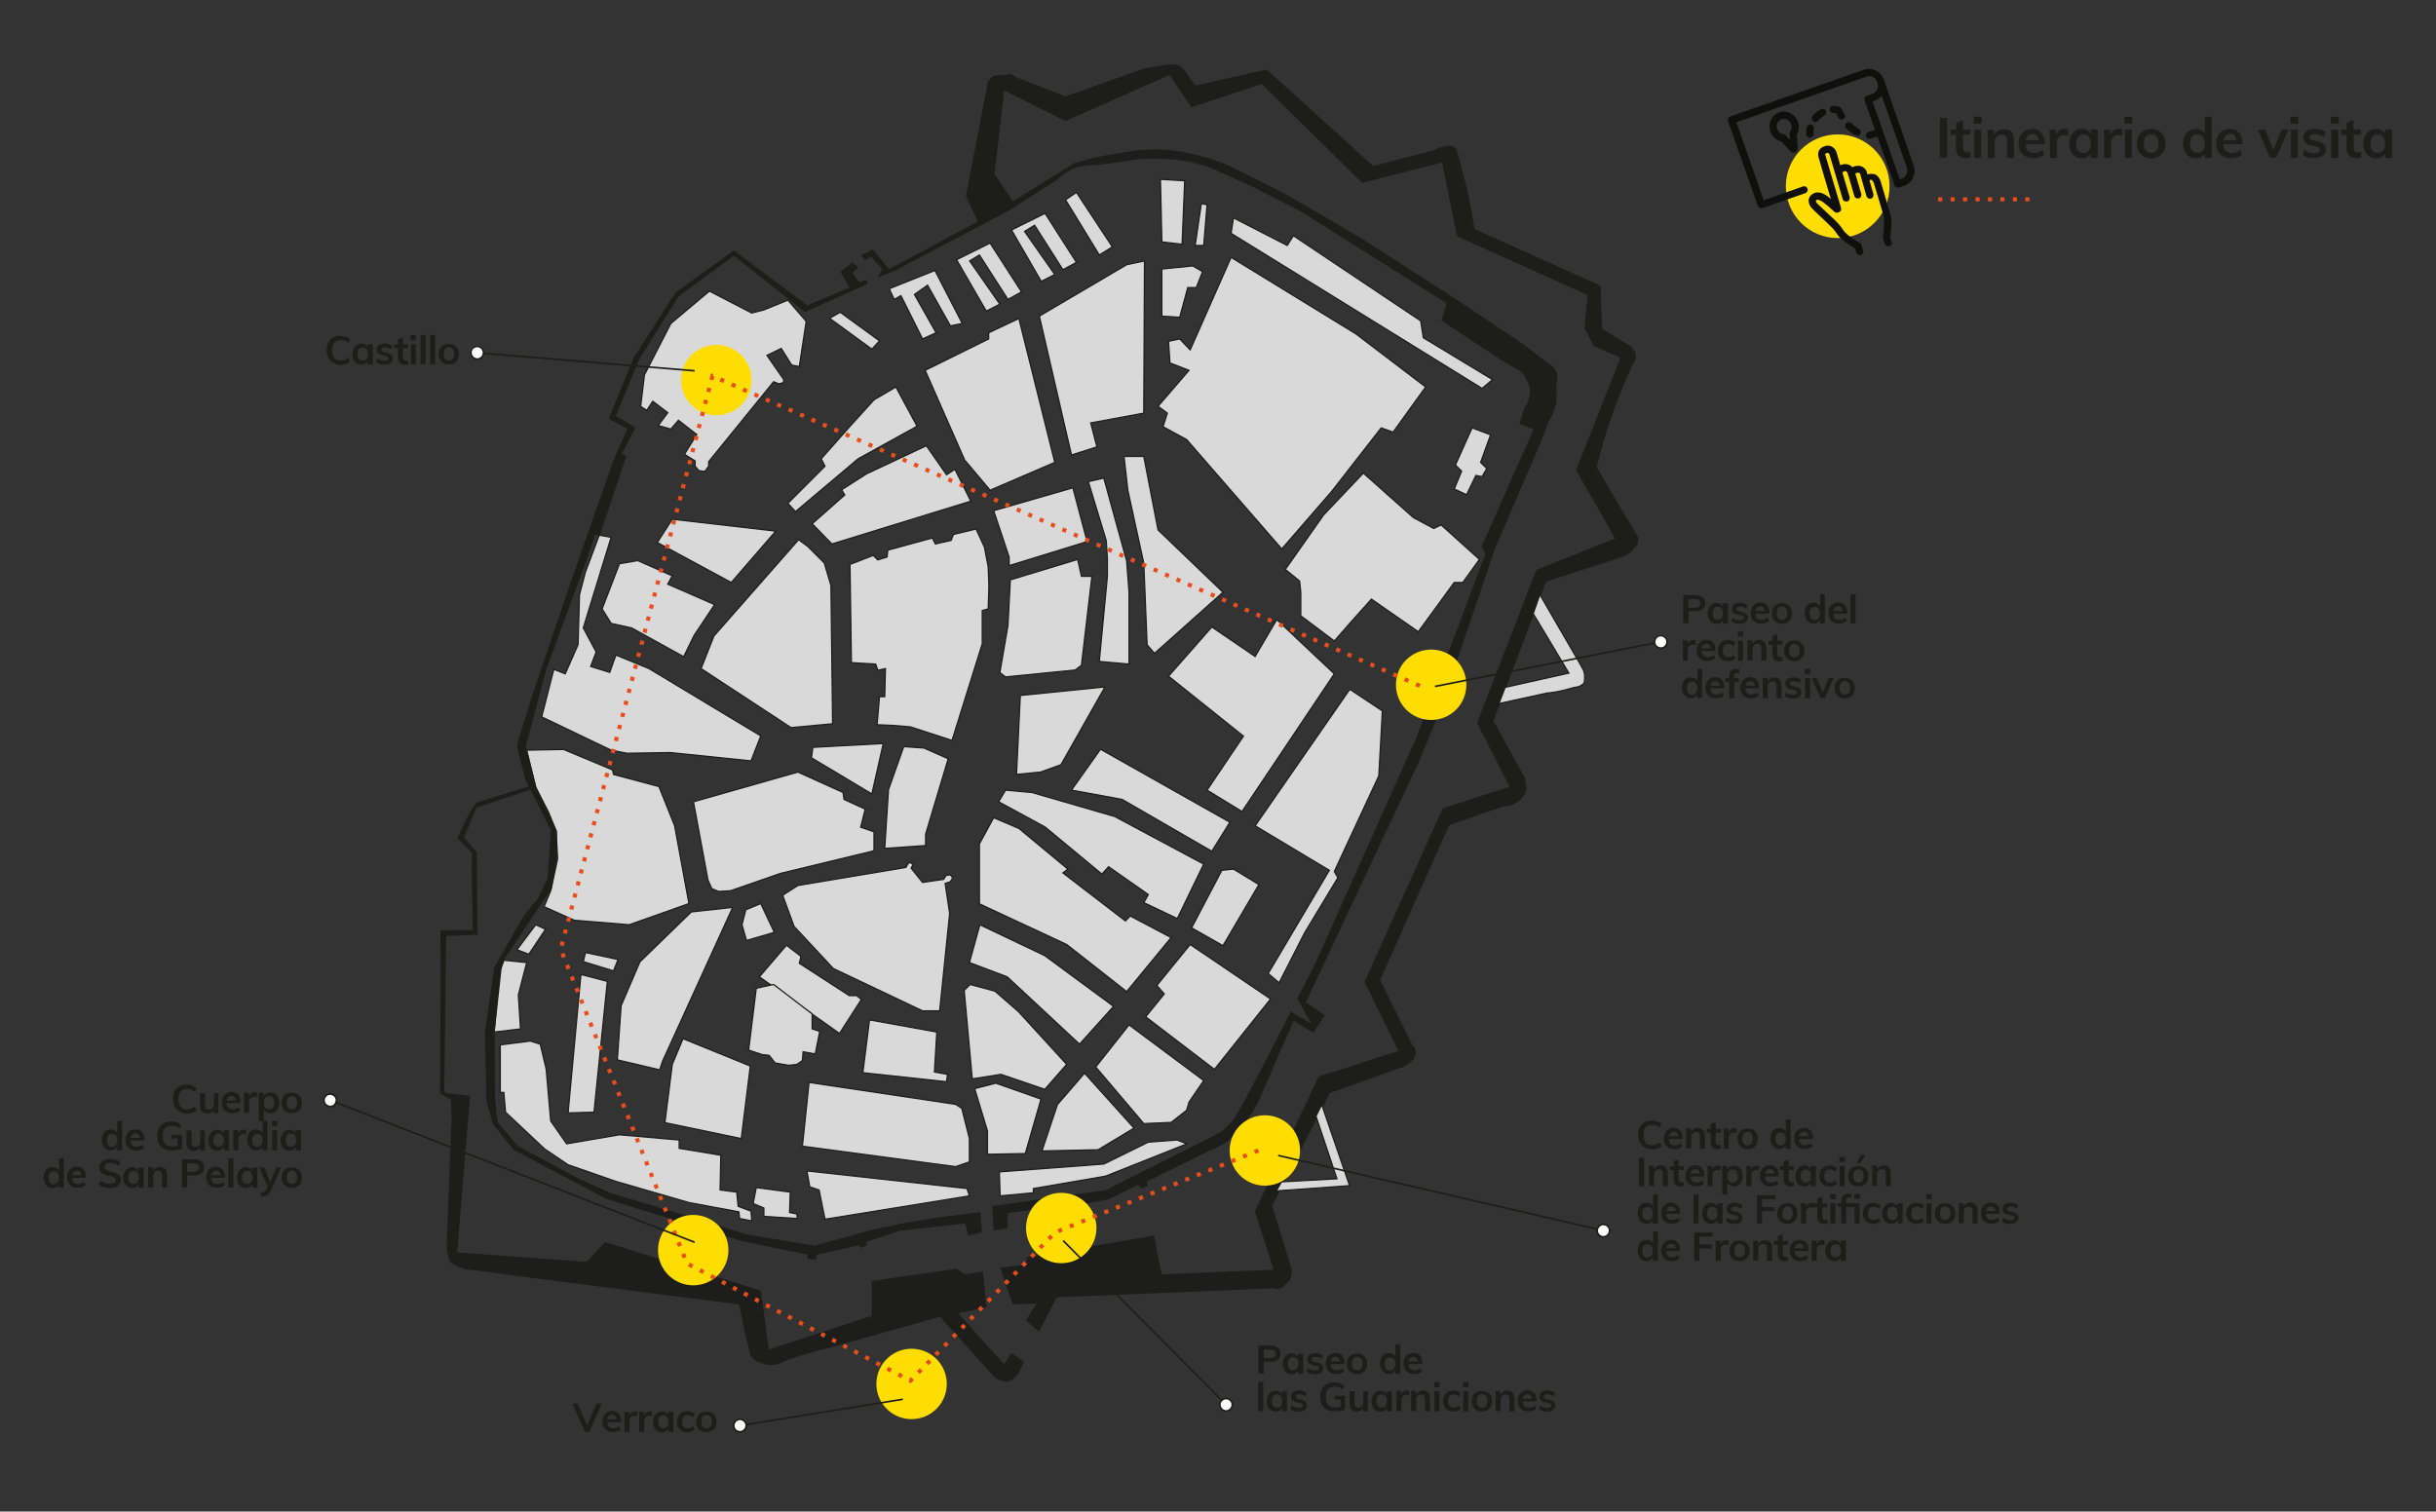 <?xml version="1.0" encoding="utf-8"?>
<!-- Generator: Adobe Illustrator 26.5.0, SVG Export Plug-In . SVG Version: 6.00 Build 0)  -->
<svg version="1.1" id="Capa_1" xmlns="http://www.w3.org/2000/svg" xmlns:xlink="http://www.w3.org/1999/xlink" x="0px" y="0px"
	 viewBox="0 0 1024 635.5" style="enable-background:new 0 0 1024 635.5;" xml:space="preserve">
<rect x="0" y="0" width="1024" height="635.5" fill="#333333" stroke="none"/>
<style type="text/css">
	.st0{fill:#1D1D1B;}
	.st1{fill:#FFDD00;}
	.st2{fill:#0F0F0D;}
	
		.st3{fill-rule:evenodd;clip-rule:evenodd;fill:none;stroke:#E84E1B;stroke-width:1.745;stroke-miterlimit:10;stroke-dasharray:1.745,3.49;}
	.st4{fill:#D9D9D9;stroke:#1D1D1B;stroke-width:0.523;stroke-miterlimit:10;}
	.st5{fill-rule:evenodd;clip-rule:evenodd;fill:#D9D9D9;stroke:#1D1D1B;stroke-width:0.523;stroke-miterlimit:10;}
	.st6{fill:#1D1D1B;stroke:#1D1D1B;stroke-width:0.523;stroke-miterlimit:10;}
	.st7{fill:none;stroke:#1D1D1B;stroke-width:0.698;stroke-miterlimit:10;}
	.st8{fill:#FFFFFF;}
</style>
<g>
	<g>
		<g>
			<path class="st0" d="M815.5,49.6h3v16.7h-3V49.6z"/>
			<path class="st0" d="M825.2,56.7V62c0,1.4,0.6,2.1,1.9,2.1c0.4,0,0.8-0.1,1.2-0.2v2.3c-0.5,0.2-1.1,0.3-1.9,0.3
				c-1.3,0-2.4-0.4-3.1-1.1c-0.7-0.8-1.1-1.8-1.1-3.2v-5.5H820v-2.2h2.3v-2.9l2.9-1v3.9h3.1v2.2H825.2z"/>
			<path class="st0" d="M833,49.1V52h-3.3v-2.9H833z M829.9,54.5h2.9v11.9h-2.9V54.5z"/>
			<path class="st0" d="M846.6,59.1v7.3h-2.9v-7.1c0-0.9-0.2-1.6-0.5-2.1c-0.4-0.4-0.9-0.6-1.7-0.6c-0.9,0-1.6,0.3-2.2,0.9
				c-0.5,0.6-0.8,1.3-0.8,2.3v6.7h-2.9v-8.5c0-1.3-0.1-2.4-0.2-3.4h2.7l0.2,2c0.4-0.7,1-1.3,1.7-1.7c0.7-0.4,1.5-0.6,2.4-0.6
				C845.2,54.2,846.6,55.8,846.6,59.1z"/>
			<path class="st0" d="M859.7,60.6h-8.2c0.1,1.3,0.4,2.2,1,2.8c0.6,0.6,1.4,0.9,2.5,0.9c1.3,0,2.5-0.4,3.6-1.3l0.8,2
				c-0.6,0.5-1.3,0.8-2.1,1.1c-0.8,0.3-1.7,0.4-2.5,0.4c-1.9,0-3.5-0.5-4.6-1.6c-1.1-1.1-1.7-2.6-1.7-4.5c0-1.2,0.2-2.3,0.7-3.2
				c0.5-0.9,1.2-1.7,2-2.2c0.9-0.5,1.9-0.8,3-0.8c1.6,0,2.9,0.5,3.9,1.6c0.9,1.1,1.4,2.5,1.4,4.4V60.6z M852.5,57
				c-0.5,0.5-0.8,1.1-1,2h5.5c-0.1-0.9-0.4-1.6-0.8-2c-0.4-0.5-1.1-0.7-1.8-0.7S853,56.6,852.5,57z"/>
			<path class="st0" d="M869.3,54.4l0,2.7c-0.5-0.2-1-0.3-1.6-0.3c-1,0-1.8,0.3-2.3,0.9c-0.5,0.6-0.8,1.3-0.8,2.3v6.4h-2.9v-8.5
				c0-1.3-0.1-2.4-0.2-3.4h2.7l0.2,2.1c0.3-0.8,0.8-1.4,1.4-1.8c0.6-0.4,1.4-0.6,2.2-0.6C868.5,54.2,868.9,54.3,869.3,54.4z"/>
			<path class="st0" d="M881.8,54.5v11.9h-2.9v-1.9c-0.4,0.7-0.9,1.2-1.5,1.5c-0.7,0.4-1.4,0.6-2.3,0.6c-1,0-2-0.3-2.7-0.8
				c-0.8-0.5-1.4-1.2-1.9-2.1c-0.4-0.9-0.7-2-0.7-3.2s0.2-2.3,0.7-3.3c0.4-0.9,1.1-1.7,1.9-2.2c0.8-0.5,1.7-0.8,2.7-0.8
				c0.9,0,1.6,0.2,2.3,0.6c0.7,0.4,1.2,0.9,1.5,1.5v-1.8H881.8z M878.1,63.3c0.5-0.7,0.8-1.6,0.8-2.8c0-1.3-0.3-2.2-0.8-2.9
				c-0.5-0.7-1.3-1-2.3-1c-1,0-1.7,0.3-2.3,1c-0.5,0.7-0.8,1.7-0.8,2.9c0,1.2,0.3,2.2,0.8,2.8c0.5,0.7,1.3,1,2.3,1
				C876.8,64.3,877.6,63.9,878.1,63.3z"/>
			<path class="st0" d="M892.1,54.4l0,2.7c-0.5-0.2-1-0.3-1.6-0.3c-1,0-1.8,0.3-2.3,0.9c-0.5,0.6-0.8,1.3-0.8,2.3v6.4h-2.9v-8.5
				c0-1.3-0.1-2.4-0.2-3.4h2.7l0.2,2.1c0.3-0.8,0.8-1.4,1.4-1.8c0.6-0.4,1.4-0.6,2.2-0.6C891.3,54.2,891.7,54.3,892.1,54.4z"/>
			<path class="st0" d="M896.3,49.1V52h-3.3v-2.9H896.3z M893.2,54.5h2.9v11.9h-2.9V54.5z"/>
			<path class="st0" d="M901.1,65.8c-0.9-0.5-1.6-1.2-2.1-2.1c-0.5-0.9-0.7-2-0.7-3.3s0.2-2.3,0.7-3.3c0.5-0.9,1.2-1.6,2.1-2.1
				c0.9-0.5,2-0.8,3.2-0.8c1.2,0,2.2,0.3,3.1,0.8c0.9,0.5,1.6,1.2,2.1,2.1c0.5,0.9,0.7,2,0.7,3.3s-0.2,2.3-0.7,3.3
				c-0.5,0.9-1.2,1.6-2.1,2.1c-0.9,0.5-2,0.8-3.1,0.8C903.1,66.6,902,66.3,901.1,65.8z M906.6,63.3c0.5-0.6,0.8-1.6,0.8-2.9
				c0-1.3-0.3-2.2-0.8-2.9c-0.5-0.7-1.3-1-2.3-1c-1,0-1.7,0.3-2.3,1c-0.5,0.7-0.8,1.6-0.8,2.9c0,1.3,0.3,2.3,0.8,2.9
				c0.5,0.7,1.3,1,2.3,1C905.3,64.3,906,63.9,906.6,63.3z"/>
			<path class="st0" d="M929.7,49.1v17.3h-2.9v-1.9c-0.4,0.7-0.9,1.2-1.5,1.5c-0.7,0.4-1.4,0.6-2.3,0.6c-1,0-1.9-0.3-2.7-0.8
				s-1.4-1.2-1.9-2.2s-0.7-2-0.7-3.3c0-1.2,0.2-2.3,0.7-3.2c0.4-0.9,1.1-1.6,1.9-2.1c0.8-0.5,1.7-0.8,2.7-0.8c0.8,0,1.6,0.2,2.3,0.5
				c0.7,0.4,1.2,0.9,1.5,1.5v-7.1H929.7z M926,63.3c0.5-0.7,0.8-1.6,0.8-2.9s-0.3-2.2-0.8-2.9c-0.5-0.7-1.3-1-2.3-1
				c-1,0-1.8,0.3-2.3,1c-0.5,0.7-0.8,1.6-0.8,2.8c0,1.2,0.3,2.2,0.8,2.9c0.5,0.7,1.3,1,2.3,1C924.7,64.3,925.4,63.9,926,63.3z"/>
			<path class="st0" d="M942.8,60.6h-8.2c0.1,1.3,0.4,2.2,1,2.8c0.6,0.6,1.4,0.9,2.5,0.9c1.3,0,2.5-0.4,3.6-1.3l0.8,2
				c-0.6,0.5-1.3,0.8-2.1,1.1c-0.8,0.3-1.7,0.4-2.5,0.4c-1.9,0-3.5-0.5-4.6-1.6c-1.1-1.1-1.7-2.6-1.7-4.5c0-1.2,0.2-2.3,0.7-3.2
				c0.5-0.9,1.2-1.7,2-2.2c0.9-0.5,1.9-0.8,3-0.8c1.6,0,2.9,0.5,3.9,1.6c0.9,1.1,1.4,2.5,1.4,4.4V60.6z M935.6,57
				c-0.5,0.5-0.8,1.1-1,2h5.5c-0.1-0.9-0.4-1.6-0.8-2c-0.4-0.5-1.1-0.7-1.8-0.7S936.1,56.6,935.6,57z"/>
			<path class="st0" d="M962,54.5l-5.2,11.8h-2.6l-5.1-11.8h3.1l3.4,8.5l3.5-8.5H962z"/>
			<path class="st0" d="M966.1,49.1V52h-3.3v-2.9H966.1z M963,54.5h2.9v11.9H963V54.5z"/>
			<path class="st0" d="M967.9,65.1l0.8-2.1c1.3,0.9,2.7,1.4,4.3,1.4c0.7,0,1.2-0.1,1.6-0.4s0.6-0.6,0.6-1c0-0.4-0.1-0.6-0.4-0.9
				c-0.3-0.2-0.7-0.4-1.4-0.6l-2-0.4c-2.2-0.5-3.2-1.6-3.2-3.3c0-0.7,0.2-1.4,0.6-1.9c0.4-0.6,1-1,1.7-1.3s1.6-0.5,2.6-0.5
				c0.8,0,1.7,0.1,2.4,0.4c0.8,0.3,1.5,0.6,2.1,1.1l-0.9,2c-1.2-0.9-2.4-1.3-3.7-1.3c-0.7,0-1.2,0.1-1.6,0.4c-0.4,0.3-0.6,0.6-0.6,1
				c0,0.3,0.1,0.6,0.3,0.8c0.2,0.2,0.6,0.4,1.2,0.5l2,0.4c1.2,0.3,2,0.7,2.6,1.2c0.5,0.6,0.8,1.3,0.8,2.2c0,1.1-0.4,2-1.3,2.6
				c-0.9,0.6-2.1,1-3.6,1C970.9,66.6,969.2,66.1,967.9,65.1z"/>
			<path class="st0" d="M983.1,49.1V52h-3.3v-2.9H983.1z M980,54.5h2.9v11.9H980V54.5z"/>
			<path class="st0" d="M989.4,56.7V62c0,1.4,0.6,2.1,1.9,2.1c0.4,0,0.8-0.1,1.2-0.2v2.3c-0.5,0.2-1.1,0.3-1.9,0.3
				c-1.3,0-2.4-0.4-3.1-1.1c-0.7-0.8-1.1-1.8-1.1-3.2v-5.5h-2.3v-2.2h2.3v-2.9l2.9-1v3.9h3.1v2.2H989.4z"/>
			<path class="st0" d="M1005.5,54.5v11.9h-2.9v-1.9c-0.4,0.7-0.9,1.2-1.5,1.5c-0.7,0.4-1.4,0.6-2.3,0.6c-1,0-2-0.3-2.7-0.8
				c-0.8-0.5-1.4-1.2-1.9-2.1c-0.4-0.9-0.7-2-0.7-3.2s0.2-2.3,0.7-3.3c0.4-0.9,1.1-1.7,1.9-2.2c0.8-0.5,1.7-0.8,2.7-0.8
				c0.9,0,1.6,0.2,2.3,0.6c0.7,0.4,1.2,0.9,1.5,1.5v-1.8H1005.5z M1001.8,63.3c0.5-0.7,0.8-1.6,0.8-2.8c0-1.3-0.3-2.2-0.8-2.9
				c-0.5-0.7-1.3-1-2.3-1c-1,0-1.7,0.3-2.3,1c-0.5,0.7-0.8,1.7-0.8,2.9c0,1.2,0.3,2.2,0.8,2.8c0.5,0.7,1.3,1,2.3,1
				C1000.5,64.3,1001.2,63.9,1001.8,63.3z"/>
		</g>
		<circle class="st1" cx="772.5" cy="78.3" r="21.8"/>
		<g>
			<path class="st2" d="M794.2,103.5c-0.8,0.2-1.7-0.2-1.9-1l-0.6-1.9c-0.1-0.5-0.2-1-0.1-1.5c0.3-2,0.6-6.7,0.3-8
				c-0.5-1.9-4.2-14.1-4.2-14.1c-0.3-1.1-1.5-2.1-1.8-1l1.6,5.6c0.2,0.8-0.2,1.7-1,1.9c-0.8,0.2-1.6-0.2-1.9-1l-2.7-9.5
				c-0.2-0.3-0.4-0.4-0.8-0.4c-0.5,0-1,0.2-1.2,0.4l2.5,8.5c0.2,0.8-0.2,1.7-1,1.9c-0.8,0.2-1.7-0.2-1.9-1c0,0-2.9-10-3-10
				c-1.2-1.2-2,0.2-2,0.2l3,10.2c0.2,0.8-0.2,1.7-1,1.9c-0.8,0.2-1.7-0.2-1.9-1l-5.5-18.6c-0.2-0.6-0.6-1-1.1-0.8
				c-0.9,0.3-0.8,0.5-0.7,0.9c0.2,0.8,6.6,22.2,6.6,22.2c0.1,0.4,0.1,0.9-0.2,1.3c-0.6,0.7-1.8,1-2.5,0.4c0,0-1.8-1.6-1.8-1.6
				c-1.7-1.5-4.3-3.8-5.5-3.5c-0.9,0.2-0.6,0.8-0.1,1.5c0.2,0.2,1.7,1.6,3.1,2.9c3.2,3,5.5,5.1,6.2,6c0.5,0.6,0.9,1.1,1.2,1.6
				c0.5,0.7,0.9,1.3,1.4,1.8c1.5,1.6,5.4,4,6,4.3c0.4,0.2,0.7,0.5,0.8,1l0.7,2.2c0.2,0.8-0.2,1.7-1,1.9c-0.8,0.2-1.7-0.2-1.9-1
				l-0.5-1.7c-1.7-1-5-3.3-6.3-4.6c-0.7-0.7-1.2-1.4-1.7-2.1c-0.3-0.5-0.7-1-1.1-1.5c-0.6-0.7-3.8-3.7-5.9-5.7
				c-2.5-2.4-3.2-3-3.4-3.3c-2.5-3.4-0.3-5.8,1.8-6.3c2.2-0.5,4.4,0.9,6.4,2.6c-1.8-6-5.1-17.2-5.2-17.7c-0.5-2.2,0.6-3.9,2.8-4.5
				c2.2-0.7,4.3,0.7,4.9,2.9l1.5,5.2c1.7-0.9,3.8-0.6,5.1,0.8c0.7-0.4,1.6-0.6,2.4-0.6c1.5,0,2.8,0.8,3.5,2.2l0.4,1.4
				c0.1,0,1.1-0.2,1.3-0.2c0.7,0,1.5,0,2.1,0.3c1.5,0.8,2.1,2.6,2.2,3c0,0,3.6,12.2,4.2,14.2c0.7,2.5-0.2,9.2-0.2,9.3
				c0,0.1,0,0.1,0,0.2l0.6,1.9C795.5,102.4,795,103.2,794.2,103.5L794.2,103.5z"/>
			<path class="st2" d="M799.6,75l-1,0.4l-11.5-32.8l1-0.3c1.2-0.4,2.1-1.1,2.9-2.1l10.6,30.3C802.1,72.3,801.3,74.4,799.6,75
				L799.6,75z M804.6,70c-0.1-0.3-11.8-33.8-12.8-36.7c-1.3-3.3-4.9-5.2-8.2-4l-56.3,19.7c-0.8,0.3-1.2,1.1-0.9,1.9l12.5,35.6
				c0.1,0.4,0.4,0.7,0.8,0.9c0.4,0.2,0.8,0.2,1.2,0.1l18-6.3c0.8-0.3,1.2-1.2,0.9-1.9c-0.3-0.8-1.1-1.2-1.9-0.9l-16.5,5.8
				l-11.5-32.8l54.8-19.2c1.8-0.6,3.8,0.4,4.5,2.5c0.3,1,0.3,2-0.1,2.9c-0.4,0.9-1,1.5-1.9,1.8l-2.4,0.8c-0.4,0.1-0.7,0.4-0.9,0.8
				c-0.2,0.4-0.2,0.8-0.1,1.2l4.4,12.5c-0.2,0-1.8,0.5-2.4,0.7c-1.1,0.3-1.5,0.8-1.4,1.6c0.1,0.8,0.7,1.4,1.5,1.4
				c0,0,3.2-0.9,3.3-0.9l7.2,20.4c0.2,0.7,1,1.3,2,0.9l2.4-0.8C803.8,76.8,805.4,73.3,804.6,70L804.6,70z"/>
			<path class="st2" d="M748.7,50.2c-1.5,0.7-2.3,2.6-1.5,4.3c0.7,1.5,1.8,1.9,3.2,2.1l2.1,2.3l-0.3-3.1c0.3-0.4,1.5-1.8,0.6-3.8
				C752.2,50.4,750.3,49.6,748.7,50.2L748.7,50.2z M754,64.2c-0.5,0-1-0.2-1.4-0.6l-3.8-4.1c-1.9-0.5-3.6-1.8-4.4-3.7
				c-1.4-3.2-0.1-7,3-8.4c3.1-1.4,6.8,0.1,8.2,3.4c0.9,1.9,0.7,4.1-0.3,5.9l0.4,5.4c0,0.6-0.2,1.1-0.5,1.5
				C755,64,754.5,64.2,754,64.2L754,64.2z"/>
			<path class="st2" d="M760.8,57.9c-0.8,0-1.4-0.6-1.5-1.4c-0.1-1,0-2,0.2-3c0.2-0.8,1-1.3,1.8-1.2c0.8,0.2,1.3,1,1.2,1.8
				c-0.2,0.7-0.2,1.4-0.1,2.1c0.1,0.8-0.5,1.6-1.4,1.7C760.9,57.9,760.9,57.9,760.8,57.9L760.8,57.9z"/>
			<path class="st2" d="M763.1,51.3c-0.4,0-0.7-0.1-1-0.4c-0.6-0.5-0.7-1.5-0.2-2.2c1-1.1,2.2-2.1,3.5-2.8c0.7-0.4,1.7-0.1,2.1,0.6
				c0.4,0.7,0.1,1.7-0.6,2.1c-1,0.5-1.9,1.3-2.6,2.1C764,51.1,763.6,51.3,763.1,51.3L763.1,51.3z"/>
			<path class="st2" d="M774.1,50.2c-0.6,0-1.1-0.3-1.4-0.8c-0.3-0.6-0.5-1.2-0.8-1.8c-0.4-0.1-0.9-0.1-1.3-0.1
				c-0.8,0-1.5-0.7-1.5-1.5c0-0.8,0.7-1.5,1.5-1.5c0.8,0,1.6,0.1,2.4,0.3c0.3,0.1,0.6,0.3,0.8,0.6c0.5,0.7,1.3,2.2,1.6,2.7
				c0.4,0.8,0.1,1.7-0.7,2C774.6,50.2,774.4,50.2,774.1,50.2L774.1,50.2z"/>
			<path class="st2" d="M780.7,57.1c-0.2,0-0.5-0.1-0.7-0.2c-0.8-0.4-1.6-0.9-2.3-1.5c-0.6-0.4-1.1-0.9-1.6-1.4
				c-0.6-0.6-0.6-1.6,0-2.2c0.6-0.6,1.6-0.6,2.2,0c0.4,0.4,0.9,0.8,1.3,1.2c0.6,0.4,1.2,0.8,1.8,1.2c0.7,0.4,1,1.3,0.6,2.1
				C781.8,56.8,781.2,57.1,780.7,57.1L780.7,57.1z"/>
		</g>
	</g>
	<line class="st3" x1="814.7" y1="83.8" x2="856.5" y2="83.8"/>
</g>
<g>
	<path class="st0" d="M707.6,250.2h5.2c1.3,0,2.3,0.3,3,0.9c0.7,0.6,1.1,1.5,1.1,2.5s-0.4,1.9-1.1,2.5c-0.7,0.6-1.7,0.9-3,0.9h-3v5
		h-2.2V250.2z M712.5,255.5c0.7,0,1.3-0.2,1.7-0.5c0.4-0.3,0.6-0.8,0.6-1.3c0-0.6-0.2-1-0.6-1.3s-0.9-0.5-1.7-0.5h-2.8v3.6H712.5z"
		/>
	<path class="st0" d="M726.4,253.7v8.5h-2.1v-1.4c-0.3,0.5-0.6,0.8-1.1,1.1s-1,0.4-1.6,0.4c-0.7,0-1.4-0.2-2-0.5s-1-0.9-1.3-1.5
		c-0.3-0.7-0.5-1.4-0.5-2.3s0.2-1.6,0.5-2.3s0.8-1.2,1.3-1.6c0.6-0.4,1.2-0.6,1.9-0.6c0.6,0,1.2,0.1,1.6,0.4
		c0.5,0.3,0.8,0.6,1.1,1.1v-1.3H726.4z M723.7,259.9c0.4-0.5,0.6-1.2,0.6-2c0-0.9-0.2-1.6-0.6-2.1c-0.4-0.5-0.9-0.7-1.6-0.7
		c-0.7,0-1.2,0.2-1.6,0.7c-0.4,0.5-0.6,1.2-0.6,2.1c0,0.9,0.2,1.5,0.6,2c0.4,0.5,0.9,0.7,1.6,0.7
		C722.8,260.6,723.3,260.4,723.7,259.9z"/>
	<path class="st0" d="M727.7,261.2l0.6-1.5c0.9,0.7,1.9,1,3.1,1c0.5,0,0.9-0.1,1.2-0.3c0.3-0.2,0.4-0.4,0.4-0.7
		c0-0.3-0.1-0.5-0.3-0.6c-0.2-0.2-0.5-0.3-1-0.4l-1.4-0.3c-1.5-0.3-2.3-1.1-2.3-2.4c0-0.5,0.1-1,0.4-1.4s0.7-0.7,1.2-0.9
		c0.5-0.2,1.1-0.3,1.8-0.3c0.6,0,1.2,0.1,1.7,0.3c0.6,0.2,1,0.4,1.5,0.8l-0.6,1.4c-0.8-0.6-1.7-0.9-2.6-0.9c-0.5,0-0.9,0.1-1.1,0.3
		c-0.3,0.2-0.4,0.4-0.4,0.7c0,0.2,0.1,0.4,0.2,0.6c0.2,0.1,0.4,0.3,0.8,0.4l1.4,0.3c0.8,0.2,1.4,0.5,1.8,0.9
		c0.4,0.4,0.6,0.9,0.6,1.5c0,0.8-0.3,1.4-0.9,1.9c-0.6,0.5-1.5,0.7-2.6,0.7C729.9,262.3,728.6,261.9,727.7,261.2z"/>
	<path class="st0" d="M743.8,258h-5.8c0,0.9,0.3,1.6,0.7,2c0.4,0.4,1,0.6,1.8,0.6c0.9,0,1.8-0.3,2.6-0.9l0.6,1.4
		c-0.4,0.3-0.9,0.6-1.5,0.8c-0.6,0.2-1.2,0.3-1.8,0.3c-1.4,0-2.5-0.4-3.3-1.2s-1.2-1.9-1.2-3.2c0-0.9,0.2-1.6,0.5-2.3
		c0.3-0.7,0.8-1.2,1.5-1.6c0.6-0.4,1.3-0.6,2.1-0.6c1.2,0,2.1,0.4,2.8,1.1s1,1.8,1,3.1V258z M738.7,255.5c-0.4,0.3-0.6,0.8-0.7,1.4
		h3.9c-0.1-0.6-0.3-1.1-0.6-1.4c-0.3-0.3-0.8-0.5-1.3-0.5C739.5,255,739,255.1,738.7,255.5z"/>
	<path class="st0" d="M746.8,261.7c-0.7-0.4-1.2-0.9-1.5-1.5c-0.4-0.7-0.5-1.4-0.5-2.3s0.2-1.7,0.5-2.3c0.4-0.7,0.9-1.2,1.5-1.5
		s1.4-0.5,2.3-0.5c0.8,0,1.6,0.2,2.2,0.5c0.6,0.4,1.1,0.9,1.5,1.5c0.4,0.7,0.5,1.4,0.5,2.3s-0.2,1.7-0.5,2.3
		c-0.4,0.7-0.9,1.2-1.5,1.5c-0.6,0.4-1.4,0.5-2.2,0.5C748.2,262.3,747.4,262.1,746.8,261.7z M750.7,259.9c0.4-0.5,0.6-1.2,0.6-2.1
		c0-0.9-0.2-1.6-0.6-2.1c-0.4-0.5-0.9-0.7-1.6-0.7c-0.7,0-1.2,0.2-1.6,0.7c-0.4,0.5-0.6,1.2-0.6,2.1c0,0.9,0.2,1.6,0.6,2.1
		c0.4,0.5,0.9,0.7,1.6,0.7C749.7,260.6,750.3,260.4,750.7,259.9z"/>
	<path class="st0" d="M767.1,249.8v12.3h-2.1v-1.4c-0.3,0.5-0.6,0.8-1.1,1.1s-1,0.4-1.6,0.4c-0.7,0-1.4-0.2-1.9-0.6s-1-0.9-1.3-1.6
		c-0.3-0.7-0.5-1.4-0.5-2.3s0.2-1.6,0.5-2.3c0.3-0.7,0.8-1.2,1.3-1.5c0.6-0.4,1.2-0.5,2-0.5c0.6,0,1.1,0.1,1.6,0.4s0.8,0.6,1.1,1.1
		v-5.1H767.1z M764.5,259.9c0.4-0.5,0.6-1.2,0.6-2s-0.2-1.6-0.6-2c-0.4-0.5-0.9-0.7-1.6-0.7c-0.7,0-1.2,0.2-1.6,0.7
		c-0.4,0.5-0.6,1.1-0.6,2c0,0.9,0.2,1.6,0.6,2.1c0.4,0.5,0.9,0.7,1.6,0.7S764.1,260.4,764.5,259.9z"/>
	<path class="st0" d="M776.5,258h-5.8c0,0.9,0.3,1.6,0.7,2c0.4,0.4,1,0.6,1.8,0.6c0.9,0,1.8-0.3,2.6-0.9l0.6,1.4
		c-0.4,0.3-0.9,0.6-1.5,0.8c-0.6,0.2-1.2,0.3-1.8,0.3c-1.4,0-2.5-0.4-3.3-1.2s-1.2-1.9-1.2-3.2c0-0.9,0.2-1.6,0.5-2.3
		c0.3-0.7,0.8-1.2,1.5-1.6c0.6-0.4,1.3-0.6,2.1-0.6c1.2,0,2.1,0.4,2.8,1.1s1,1.8,1,3.1V258z M771.4,255.5c-0.4,0.3-0.6,0.8-0.7,1.4
		h3.9c-0.1-0.6-0.3-1.1-0.6-1.4c-0.3-0.3-0.8-0.5-1.3-0.5C772.2,255,771.7,255.1,771.4,255.5z"/>
	<path class="st0" d="M777.9,249.8h2.1v12.3h-2.1V249.8z"/>
	<path class="st0" d="M712.8,269.3l0,1.9c-0.4-0.1-0.7-0.2-1.1-0.2c-0.7,0-1.3,0.2-1.6,0.6c-0.4,0.4-0.6,1-0.6,1.6v4.6h-2.1v-6.1
		c0-0.9,0-1.7-0.1-2.4h2l0.2,1.5c0.2-0.5,0.5-1,1-1.3s1-0.4,1.6-0.4C712.3,269.2,712.6,269.2,712.8,269.3z"/>
	<path class="st0" d="M721.1,273.7h-5.8c0,0.9,0.3,1.6,0.7,2c0.4,0.4,1,0.6,1.8,0.6c0.9,0,1.8-0.3,2.6-0.9l0.6,1.4
		c-0.4,0.3-0.9,0.6-1.5,0.8c-0.6,0.2-1.2,0.3-1.8,0.3c-1.4,0-2.5-0.4-3.3-1.2s-1.2-1.9-1.2-3.2c0-0.9,0.2-1.6,0.5-2.3
		c0.3-0.7,0.8-1.2,1.5-1.6c0.6-0.4,1.3-0.6,2.1-0.6c1.2,0,2.1,0.4,2.8,1.1s1,1.8,1,3.1V273.7z M716,271.2c-0.4,0.3-0.6,0.8-0.7,1.4
		h3.9c-0.1-0.6-0.3-1.1-0.6-1.4c-0.3-0.3-0.8-0.5-1.3-0.5C716.8,270.7,716.3,270.8,716,271.2z"/>
	<path class="st0" d="M724.1,277.4c-0.6-0.4-1.1-0.9-1.5-1.5c-0.3-0.7-0.5-1.4-0.5-2.3s0.2-1.7,0.5-2.3c0.4-0.7,0.9-1.2,1.5-1.6
		c0.7-0.4,1.4-0.6,2.3-0.6c0.6,0,1.2,0.1,1.8,0.3c0.6,0.2,1,0.5,1.3,0.8l-0.6,1.5c-0.4-0.3-0.7-0.5-1.1-0.7
		c-0.4-0.2-0.8-0.2-1.2-0.2c-0.8,0-1.4,0.2-1.8,0.7c-0.4,0.5-0.6,1.2-0.6,2.1s0.2,1.6,0.6,2c0.4,0.5,1,0.7,1.8,0.7
		c0.4,0,0.8-0.1,1.2-0.2c0.4-0.2,0.8-0.4,1.1-0.7l0.6,1.5c-0.4,0.3-0.8,0.6-1.4,0.8c-0.6,0.2-1.2,0.3-1.8,0.3
		C725.5,278,724.7,277.8,724.1,277.4z"/>
	<path class="st0" d="M732.8,265.5v2.1h-2.3v-2.1H732.8z M730.6,269.4h2.1v8.5h-2.1V269.4z"/>
	<path class="st0" d="M742.5,272.6v5.2h-2.1v-5.1c0-0.7-0.1-1.2-0.4-1.5c-0.3-0.3-0.7-0.5-1.2-0.5c-0.6,0-1.2,0.2-1.5,0.6
		c-0.4,0.4-0.6,0.9-0.6,1.6v4.8h-2.1v-6.1c0-0.9,0-1.7-0.1-2.4h2l0.2,1.4c0.3-0.5,0.7-0.9,1.2-1.2s1.1-0.4,1.7-0.4
		C741.5,269.2,742.5,270.3,742.5,272.6z"/>
	<path class="st0" d="M747.1,271v3.8c0,1,0.5,1.5,1.4,1.5c0.3,0,0.5,0,0.8-0.1v1.7c-0.4,0.1-0.8,0.2-1.3,0.2c-1,0-1.7-0.3-2.2-0.8
		s-0.8-1.3-0.8-2.3V271h-1.6v-1.6h1.6v-2.1l2.1-0.7v2.8h2.2v1.6H747.1z"/>
	<path class="st0" d="M752,277.4c-0.7-0.4-1.2-0.9-1.5-1.5c-0.4-0.7-0.5-1.4-0.5-2.3s0.2-1.7,0.5-2.3c0.4-0.7,0.9-1.2,1.5-1.5
		s1.4-0.5,2.3-0.5c0.8,0,1.6,0.2,2.2,0.5c0.6,0.4,1.1,0.9,1.5,1.5c0.4,0.7,0.5,1.4,0.5,2.3s-0.2,1.7-0.5,2.3
		c-0.4,0.7-0.9,1.2-1.5,1.5c-0.6,0.4-1.4,0.5-2.2,0.5C753.4,278,752.6,277.8,752,277.4z M755.9,275.6c0.4-0.5,0.6-1.2,0.6-2.1
		c0-0.9-0.2-1.6-0.6-2.1c-0.4-0.5-0.9-0.7-1.6-0.7c-0.7,0-1.2,0.2-1.6,0.7c-0.4,0.5-0.6,1.2-0.6,2.1c0,0.9,0.2,1.6,0.6,2.1
		c0.4,0.5,0.9,0.7,1.6,0.7C755,276.3,755.5,276.1,755.9,275.6z"/>
	<path class="st0" d="M715.5,281.2v12.3h-2.1v-1.4c-0.3,0.5-0.6,0.8-1.1,1.1s-1,0.4-1.6,0.4c-0.7,0-1.4-0.2-1.9-0.6s-1-0.9-1.3-1.6
		c-0.3-0.7-0.5-1.4-0.5-2.3s0.2-1.6,0.5-2.3c0.3-0.7,0.8-1.2,1.3-1.5c0.6-0.4,1.2-0.5,2-0.5c0.6,0,1.1,0.1,1.6,0.4s0.8,0.6,1.1,1.1
		v-5.1H715.5z M712.9,291.3c0.4-0.5,0.6-1.2,0.6-2s-0.2-1.6-0.6-2c-0.4-0.5-0.9-0.7-1.6-0.7c-0.7,0-1.2,0.2-1.6,0.7
		c-0.4,0.5-0.6,1.1-0.6,2c0,0.9,0.2,1.6,0.6,2.1c0.4,0.5,0.9,0.7,1.6,0.7S712.5,291.8,712.9,291.3z"/>
	<path class="st0" d="M724.9,289.4H719c0,0.9,0.3,1.6,0.7,2c0.4,0.4,1,0.6,1.8,0.6c0.9,0,1.8-0.3,2.6-0.9l0.6,1.4
		c-0.4,0.3-0.9,0.6-1.5,0.8c-0.6,0.2-1.2,0.3-1.8,0.3c-1.4,0-2.5-0.4-3.3-1.2s-1.2-1.9-1.2-3.2c0-0.9,0.2-1.6,0.5-2.3
		c0.3-0.7,0.8-1.2,1.5-1.6c0.6-0.4,1.3-0.6,2.1-0.6c1.2,0,2.1,0.4,2.8,1.1s1,1.8,1,3.1V289.4z M719.8,286.9
		c-0.4,0.3-0.6,0.8-0.7,1.4h3.9c-0.1-0.6-0.3-1.1-0.6-1.4c-0.3-0.3-0.8-0.5-1.3-0.5C720.6,286.4,720.1,286.5,719.8,286.9z"/>
	<path class="st0" d="M729,284.4v0.7h1.9v1.6H729v6.9h-2.1v-6.9h-1.6v-1.6h1.6v-0.8c0-1,0.3-1.8,0.8-2.3c0.5-0.5,1.2-0.8,2.2-0.8
		c0.5,0,1,0.1,1.3,0.2v1.7c-0.3-0.1-0.6-0.1-0.8-0.1C729.4,282.9,729,283.4,729,284.4z"/>
	<path class="st0" d="M739.5,289.4h-5.8c0,0.9,0.3,1.6,0.7,2c0.4,0.4,1,0.6,1.8,0.6c0.9,0,1.8-0.3,2.6-0.9l0.6,1.4
		c-0.4,0.3-0.9,0.6-1.5,0.8c-0.6,0.2-1.2,0.3-1.8,0.3c-1.4,0-2.5-0.4-3.3-1.2s-1.2-1.9-1.2-3.2c0-0.9,0.2-1.6,0.5-2.3
		c0.3-0.7,0.8-1.2,1.5-1.6c0.6-0.4,1.3-0.6,2.1-0.6c1.2,0,2.1,0.4,2.8,1.1s1,1.8,1,3.1V289.4z M734.5,286.9
		c-0.4,0.3-0.6,0.8-0.7,1.4h3.9c-0.1-0.6-0.3-1.1-0.6-1.4c-0.3-0.3-0.8-0.5-1.3-0.5C735.3,286.4,734.8,286.5,734.5,286.9z"/>
	<path class="st0" d="M748.9,288.4v5.2h-2.1v-5.1c0-0.7-0.1-1.2-0.4-1.5c-0.3-0.3-0.7-0.5-1.2-0.5c-0.6,0-1.2,0.2-1.5,0.6
		c-0.4,0.4-0.6,0.9-0.6,1.6v4.8H741v-6.1c0-0.9,0-1.7-0.1-2.4h2l0.2,1.4c0.3-0.5,0.7-0.9,1.2-1.2s1.1-0.4,1.7-0.4
		C747.8,284.9,748.9,286,748.9,288.4z"/>
	<path class="st0" d="M750.2,292.6l0.6-1.5c0.9,0.7,1.9,1,3.1,1c0.5,0,0.9-0.1,1.2-0.3c0.3-0.2,0.4-0.4,0.4-0.7
		c0-0.3-0.1-0.5-0.3-0.6c-0.2-0.2-0.5-0.3-1-0.4l-1.4-0.3c-1.5-0.3-2.3-1.1-2.3-2.4c0-0.5,0.1-1,0.4-1.4s0.7-0.7,1.2-0.9
		c0.5-0.2,1.1-0.3,1.8-0.3c0.6,0,1.2,0.1,1.7,0.3c0.6,0.2,1,0.4,1.5,0.8l-0.6,1.4c-0.8-0.6-1.7-0.9-2.6-0.9c-0.5,0-0.9,0.1-1.1,0.3
		c-0.3,0.2-0.4,0.4-0.4,0.7c0,0.2,0.1,0.4,0.2,0.6c0.2,0.1,0.4,0.3,0.8,0.4l1.4,0.3c0.8,0.2,1.4,0.5,1.8,0.9
		c0.4,0.4,0.6,0.9,0.6,1.5c0,0.8-0.3,1.4-0.9,1.9c-0.6,0.5-1.5,0.7-2.6,0.7C752.3,293.7,751.1,293.3,750.2,292.6z"/>
	<path class="st0" d="M761,281.2v2.1h-2.3v-2.1H761z M758.8,285.1h2.1v8.5h-2.1V285.1z"/>
	<path class="st0" d="M770.8,285.1l-3.7,8.4h-1.8l-3.7-8.4h2.2l2.4,6.1l2.5-6.1H770.8z"/>
	<path class="st0" d="M773.2,293.1c-0.7-0.4-1.2-0.9-1.5-1.5c-0.4-0.7-0.5-1.4-0.5-2.3s0.2-1.7,0.5-2.3c0.4-0.7,0.9-1.2,1.5-1.5
		s1.4-0.5,2.3-0.5c0.8,0,1.6,0.2,2.2,0.5c0.6,0.4,1.1,0.9,1.5,1.5c0.4,0.7,0.5,1.4,0.5,2.3s-0.2,1.7-0.5,2.3
		c-0.4,0.7-0.9,1.2-1.5,1.5c-0.6,0.4-1.4,0.5-2.2,0.5C774.6,293.7,773.8,293.5,773.2,293.1z M777.1,291.3c0.4-0.5,0.6-1.2,0.6-2.1
		c0-0.9-0.2-1.6-0.6-2.1c-0.4-0.5-0.9-0.7-1.6-0.7c-0.7,0-1.2,0.2-1.6,0.7c-0.4,0.5-0.6,1.2-0.6,2.1c0,0.9,0.2,1.6,0.6,2.1
		c0.4,0.5,0.9,0.7,1.6,0.7C776.1,292,776.7,291.8,777.1,291.3z"/>
</g>
<g>
	<path class="st0" d="M140,152.5c-0.9-0.5-1.5-1.2-2-2.1s-0.7-2-0.7-3.2c0-1.2,0.2-2.3,0.7-3.2s1.1-1.6,2-2.1s1.9-0.7,3.1-0.7
		c0.8,0,1.6,0.1,2.3,0.4s1.3,0.6,1.8,1l-0.7,1.6c-0.5-0.4-1.1-0.8-1.6-0.9c-0.5-0.2-1.1-0.3-1.7-0.3c-1.2,0-2,0.4-2.7,1.1
		c-0.6,0.7-0.9,1.8-0.9,3.2c0,1.4,0.3,2.5,0.9,3.2s1.5,1.1,2.7,1.1c0.6,0,1.2-0.1,1.7-0.3s1.1-0.5,1.6-0.9l0.7,1.6
		c-0.5,0.4-1.1,0.8-1.8,1c-0.7,0.3-1.5,0.4-2.3,0.4C141.9,153.3,140.8,153,140,152.5z"/>
	<path class="st0" d="M156.7,144.7v8.5h-2.1v-1.4c-0.3,0.5-0.6,0.8-1.1,1.1c-0.5,0.3-1,0.4-1.6,0.4c-0.7,0-1.4-0.2-2-0.5
		c-0.6-0.4-1-0.9-1.3-1.5c-0.3-0.7-0.5-1.4-0.5-2.3s0.2-1.6,0.5-2.3s0.8-1.2,1.3-1.6c0.6-0.4,1.2-0.6,1.9-0.6c0.6,0,1.2,0.1,1.6,0.4
		c0.5,0.3,0.8,0.6,1.1,1.1v-1.3H156.7z M154.1,150.9c0.4-0.5,0.6-1.2,0.6-2c0-0.9-0.2-1.6-0.6-2.1c-0.4-0.5-0.9-0.7-1.6-0.7
		c-0.7,0-1.2,0.2-1.6,0.7c-0.4,0.5-0.6,1.2-0.6,2.1c0,0.9,0.2,1.5,0.6,2s0.9,0.7,1.6,0.7C153.2,151.6,153.7,151.4,154.1,150.9z"/>
	<path class="st0" d="M158.1,152.2l0.6-1.5c0.9,0.7,1.9,1,3.1,1c0.5,0,0.9-0.1,1.2-0.3c0.3-0.2,0.4-0.4,0.4-0.7
		c0-0.3-0.1-0.5-0.3-0.6s-0.5-0.3-1-0.4l-1.4-0.3c-1.5-0.3-2.3-1.1-2.3-2.4c0-0.5,0.1-1,0.4-1.4s0.7-0.7,1.2-0.9
		c0.5-0.2,1.1-0.3,1.8-0.3c0.6,0,1.2,0.1,1.7,0.3c0.6,0.2,1,0.4,1.5,0.8l-0.6,1.4c-0.8-0.6-1.7-0.9-2.6-0.9c-0.5,0-0.9,0.1-1.1,0.3
		s-0.4,0.4-0.4,0.7c0,0.2,0.1,0.4,0.2,0.6c0.2,0.1,0.4,0.3,0.8,0.4l1.4,0.3c0.8,0.2,1.4,0.5,1.8,0.9s0.6,0.9,0.6,1.5
		c0,0.8-0.3,1.4-0.9,1.9s-1.5,0.7-2.6,0.7C160.2,153.3,159,152.9,158.1,152.2z"/>
	<path class="st0" d="M169.4,146.3v3.8c0,1,0.5,1.5,1.4,1.5c0.3,0,0.5,0,0.8-0.1v1.7c-0.4,0.1-0.8,0.2-1.3,0.2c-1,0-1.7-0.3-2.2-0.8
		s-0.8-1.3-0.8-2.3v-3.9h-1.6v-1.6h1.6v-2.1l2.1-0.7v2.8h2.2v1.6H169.4z"/>
	<path class="st0" d="M174.9,140.9v2.1h-2.3v-2.1H174.9z M172.7,144.7h2.1v8.5h-2.1V144.7z"/>
	<path class="st0" d="M176.8,140.8h2.1v12.3h-2.1V140.8z"/>
	<path class="st0" d="M180.8,140.8h2.1v12.3h-2.1V140.8z"/>
	<path class="st0" d="M186.4,152.7c-0.7-0.4-1.2-0.9-1.5-1.5c-0.4-0.7-0.5-1.4-0.5-2.3s0.2-1.7,0.5-2.3c0.4-0.7,0.9-1.2,1.5-1.5
		s1.4-0.5,2.3-0.5c0.8,0,1.6,0.2,2.2,0.5c0.6,0.4,1.1,0.9,1.5,1.5c0.4,0.7,0.5,1.4,0.5,2.3s-0.2,1.7-0.5,2.3
		c-0.4,0.7-0.9,1.2-1.5,1.5c-0.6,0.4-1.4,0.5-2.2,0.5C187.8,153.3,187,153.1,186.4,152.7z M190.3,150.9c0.4-0.5,0.6-1.2,0.6-2.1
		c0-0.9-0.2-1.6-0.6-2.1c-0.4-0.5-0.9-0.7-1.6-0.7c-0.7,0-1.2,0.2-1.6,0.7c-0.4,0.5-0.6,1.2-0.6,2.1c0,0.9,0.2,1.6,0.6,2.1
		c0.4,0.5,0.9,0.7,1.6,0.7C189.4,151.6,189.9,151.4,190.3,150.9z"/>
</g>
<g>
	<path class="st0" d="M75.4,467.3c-0.9-0.5-1.5-1.2-2-2.1c-0.5-0.9-0.7-2-0.7-3.2c0-1.2,0.2-2.3,0.7-3.2c0.5-0.9,1.1-1.6,2-2.1
		c0.9-0.5,1.9-0.7,3.1-0.7c0.8,0,1.6,0.1,2.3,0.4s1.3,0.6,1.8,1l-0.7,1.6c-0.5-0.4-1.1-0.8-1.6-0.9s-1.1-0.3-1.7-0.3
		c-1.2,0-2,0.4-2.7,1.1s-0.9,1.8-0.9,3.2c0,1.4,0.3,2.5,0.9,3.2s1.5,1.1,2.7,1.1c0.6,0,1.2-0.1,1.7-0.3s1.1-0.5,1.6-0.9l0.7,1.6
		c-0.5,0.4-1.1,0.8-1.8,1c-0.7,0.3-1.5,0.4-2.3,0.4C77.3,468.1,76.3,467.8,75.4,467.3z"/>
	<path class="st0" d="M91.8,459.5v8.5h-2v-1.3c-0.3,0.5-0.6,0.8-1.1,1.1c-0.4,0.2-1,0.4-1.5,0.4c-2.1,0-3.1-1.2-3.1-3.5v-5.1h2.1
		v5.1c0,0.6,0.1,1.1,0.4,1.4c0.3,0.3,0.6,0.4,1.2,0.4c0.6,0,1.1-0.2,1.5-0.6c0.4-0.4,0.6-0.9,0.6-1.6v-4.7H91.8z"/>
	<path class="st0" d="M101.1,463.8h-5.8c0,0.9,0.3,1.6,0.7,2s1,0.6,1.8,0.6c0.9,0,1.8-0.3,2.6-0.9l0.6,1.4c-0.4,0.3-0.9,0.6-1.5,0.8
		s-1.2,0.3-1.8,0.3c-1.4,0-2.5-0.4-3.3-1.2c-0.8-0.8-1.2-1.9-1.2-3.2c0-0.9,0.2-1.6,0.5-2.3c0.3-0.7,0.8-1.2,1.5-1.6
		c0.6-0.4,1.3-0.6,2.1-0.6c1.2,0,2.1,0.4,2.8,1.1c0.7,0.8,1,1.8,1,3.1V463.8z M96,461.3c-0.4,0.3-0.6,0.8-0.7,1.4h3.9
		c-0.1-0.6-0.3-1.1-0.6-1.4s-0.8-0.5-1.3-0.5S96.4,460.9,96,461.3z"/>
	<path class="st0" d="M108,459.4l0,1.9c-0.4-0.1-0.7-0.2-1.1-0.2c-0.7,0-1.3,0.2-1.6,0.6c-0.4,0.4-0.6,1-0.6,1.6v4.6h-2.1v-6.1
		c0-0.9,0-1.7-0.1-2.4h2l0.2,1.5c0.2-0.5,0.5-1,1-1.3c0.5-0.3,1-0.4,1.6-0.4C107.5,459.3,107.7,459.3,108,459.4z"/>
	<path class="st0" d="M115.6,459.8c0.6,0.4,1,0.9,1.3,1.6s0.5,1.4,0.5,2.3s-0.2,1.6-0.5,2.3c-0.3,0.7-0.8,1.2-1.3,1.5
		c-0.6,0.4-1.2,0.5-2,0.5c-0.6,0-1.2-0.1-1.6-0.4c-0.5-0.3-0.8-0.6-1.1-1.1v5h-2.1v-9.7c0-0.9,0-1.7-0.1-2.4h2l0.2,1.5
		c0.2-0.5,0.6-0.9,1.1-1.2c0.5-0.3,1.1-0.4,1.7-0.4C114.4,459.3,115,459.4,115.6,459.8z M114.7,465.7c0.4-0.5,0.6-1.1,0.6-2
		c0-0.9-0.2-1.6-0.6-2.1c-0.4-0.5-0.9-0.7-1.6-0.7c-0.7,0-1.3,0.2-1.6,0.7c-0.4,0.5-0.6,1.2-0.6,2.1c0,0.9,0.2,1.6,0.6,2
		c0.4,0.5,0.9,0.7,1.6,0.7S114.3,466.2,114.7,465.7z"/>
	<path class="st0" d="M120.4,467.5c-0.7-0.4-1.2-0.9-1.5-1.5c-0.4-0.7-0.5-1.4-0.5-2.3c0-0.9,0.2-1.7,0.5-2.3
		c0.4-0.7,0.9-1.2,1.5-1.5s1.4-0.5,2.3-0.5c0.8,0,1.6,0.2,2.2,0.5c0.6,0.4,1.1,0.9,1.5,1.5c0.4,0.7,0.5,1.4,0.5,2.3
		c0,0.9-0.2,1.7-0.5,2.3c-0.4,0.7-0.9,1.2-1.5,1.5c-0.6,0.4-1.4,0.5-2.2,0.5C121.8,468.1,121.1,467.9,120.4,467.5z M124.3,465.7
		c0.4-0.5,0.6-1.2,0.6-2.1c0-0.9-0.2-1.6-0.6-2.1c-0.4-0.5-0.9-0.7-1.6-0.7c-0.7,0-1.2,0.2-1.6,0.7c-0.4,0.5-0.6,1.2-0.6,2.1
		c0,0.9,0.2,1.6,0.6,2.1c0.4,0.5,0.9,0.7,1.6,0.7C123.4,466.4,123.9,466.2,124.3,465.7z"/>
	<path class="st0" d="M51.3,471.3v12.3h-2.1v-1.4c-0.3,0.5-0.6,0.8-1.1,1.1c-0.5,0.3-1,0.4-1.6,0.4c-0.7,0-1.4-0.2-1.9-0.6
		c-0.6-0.4-1-0.9-1.3-1.6s-0.5-1.4-0.5-2.3s0.2-1.6,0.5-2.3c0.3-0.7,0.8-1.2,1.3-1.5c0.6-0.4,1.2-0.5,2-0.5c0.6,0,1.1,0.1,1.6,0.4
		c0.5,0.3,0.8,0.6,1.1,1.1v-5.1H51.3z M48.7,481.4c0.4-0.5,0.6-1.2,0.6-2c0-0.9-0.2-1.6-0.6-2c-0.4-0.5-0.9-0.7-1.6-0.7
		c-0.7,0-1.2,0.2-1.6,0.7s-0.6,1.1-0.6,2c0,0.9,0.2,1.6,0.6,2.1c0.4,0.5,0.9,0.7,1.6,0.7S48.3,481.9,48.7,481.4z"/>
	<path class="st0" d="M60.7,479.5h-5.8c0,0.9,0.3,1.6,0.7,2s1,0.6,1.8,0.6c0.9,0,1.8-0.3,2.6-0.9l0.6,1.4c-0.4,0.3-0.9,0.6-1.5,0.8
		s-1.2,0.3-1.8,0.3c-1.4,0-2.5-0.4-3.3-1.2c-0.8-0.8-1.2-1.9-1.2-3.2c0-0.9,0.2-1.6,0.5-2.3c0.3-0.7,0.8-1.2,1.5-1.6
		c0.6-0.4,1.3-0.6,2.1-0.6c1.2,0,2.1,0.4,2.8,1.1c0.7,0.8,1,1.8,1,3.1V479.5z M55.6,477c-0.4,0.3-0.6,0.8-0.7,1.4h3.9
		c-0.1-0.6-0.3-1.1-0.6-1.4s-0.8-0.5-1.3-0.5S55.9,476.6,55.6,477z"/>
	<path class="st0" d="M76.5,477.2v5.7c-0.5,0.3-1.2,0.5-2,0.6c-0.8,0.2-1.6,0.2-2.4,0.2c-1.2,0-2.3-0.2-3.2-0.7
		c-0.9-0.5-1.6-1.2-2.1-2.1c-0.5-0.9-0.7-2-0.7-3.3c0-1.3,0.2-2.3,0.7-3.3c0.5-0.9,1.2-1.6,2.1-2.1c0.9-0.5,1.9-0.7,3.1-0.7
		c0.8,0,1.6,0.1,2.4,0.4c0.7,0.2,1.3,0.6,1.8,1l-0.7,1.6c-0.6-0.4-1.1-0.7-1.6-0.9c-0.5-0.2-1.1-0.3-1.8-0.3c-1.2,0-2.2,0.4-2.8,1.1
		c-0.6,0.7-0.9,1.8-0.9,3.2c0,1.5,0.3,2.6,1,3.3c0.6,0.7,1.6,1.1,2.9,1.1c0.8,0,1.6-0.1,2.3-0.3v-3h-2.6v-1.6H76.5z"/>
	<path class="st0" d="M86.1,475.2v8.5h-2v-1.3c-0.3,0.5-0.6,0.8-1.1,1.1c-0.4,0.2-1,0.4-1.5,0.4c-2.1,0-3.1-1.2-3.1-3.5v-5.1h2.1
		v5.1c0,0.6,0.1,1.1,0.4,1.4c0.3,0.3,0.6,0.4,1.2,0.4c0.6,0,1.1-0.2,1.5-0.6c0.4-0.4,0.6-0.9,0.6-1.6v-4.7H86.1z"/>
	<path class="st0" d="M96.2,475.2v8.5h-2.1v-1.4c-0.3,0.5-0.6,0.8-1.1,1.1c-0.5,0.3-1,0.4-1.6,0.4c-0.7,0-1.4-0.2-2-0.5
		c-0.6-0.4-1-0.9-1.3-1.5c-0.3-0.7-0.5-1.4-0.5-2.3s0.2-1.6,0.5-2.3s0.8-1.2,1.3-1.6c0.6-0.4,1.2-0.6,1.9-0.6c0.6,0,1.2,0.1,1.6,0.4
		c0.5,0.3,0.8,0.6,1.1,1.1v-1.3H96.2z M93.5,481.4c0.4-0.5,0.6-1.2,0.6-2c0-0.9-0.2-1.6-0.6-2.1c-0.4-0.5-0.9-0.7-1.6-0.7
		c-0.7,0-1.2,0.2-1.6,0.7s-0.6,1.2-0.6,2.1c0,0.9,0.2,1.5,0.6,2c0.4,0.5,0.9,0.7,1.6,0.7C92.6,482.1,93.1,481.9,93.5,481.4z"/>
	<path class="st0" d="M103.5,475.1l0,1.9c-0.4-0.1-0.7-0.2-1.1-0.2c-0.7,0-1.3,0.2-1.6,0.6c-0.4,0.4-0.6,1-0.6,1.6v4.6h-2.1v-6.1
		c0-0.9,0-1.7-0.1-2.4h2l0.2,1.5c0.2-0.5,0.5-1,1-1.3c0.5-0.3,1-0.4,1.6-0.4C103,475,103.3,475,103.5,475.1z"/>
	<path class="st0" d="M112.4,471.3v12.3h-2.1v-1.4c-0.3,0.5-0.6,0.8-1.1,1.1c-0.5,0.3-1,0.4-1.6,0.4c-0.7,0-1.4-0.2-1.9-0.6
		c-0.6-0.4-1-0.9-1.3-1.6s-0.5-1.4-0.5-2.3s0.2-1.6,0.5-2.3c0.3-0.7,0.8-1.2,1.3-1.5c0.6-0.4,1.2-0.5,2-0.5c0.6,0,1.1,0.1,1.6,0.4
		c0.5,0.3,0.8,0.6,1.1,1.1v-5.1H112.4z M109.8,481.4c0.4-0.5,0.6-1.2,0.6-2c0-0.9-0.2-1.6-0.6-2c-0.4-0.5-0.9-0.7-1.6-0.7
		c-0.7,0-1.2,0.2-1.6,0.7s-0.6,1.1-0.6,2c0,0.9,0.2,1.6,0.6,2.1c0.4,0.5,0.9,0.7,1.6,0.7S109.4,481.9,109.8,481.4z"/>
	<path class="st0" d="M116.6,471.3v2.1h-2.3v-2.1H116.6z M114.4,475.2h2.1v8.5h-2.1V475.2z"/>
	<path class="st0" d="M126.5,475.2v8.5h-2.1v-1.4c-0.3,0.5-0.6,0.8-1.1,1.1c-0.5,0.3-1,0.4-1.6,0.4c-0.7,0-1.4-0.2-2-0.5
		c-0.6-0.4-1-0.9-1.3-1.5c-0.3-0.7-0.5-1.4-0.5-2.3s0.2-1.6,0.5-2.3s0.8-1.2,1.3-1.6c0.6-0.4,1.2-0.6,1.9-0.6c0.6,0,1.2,0.1,1.6,0.4
		c0.5,0.3,0.8,0.6,1.1,1.1v-1.3H126.5z M123.9,481.4c0.4-0.5,0.6-1.2,0.6-2c0-0.9-0.2-1.6-0.6-2.1c-0.4-0.5-0.9-0.7-1.6-0.7
		c-0.7,0-1.2,0.2-1.6,0.7s-0.6,1.2-0.6,2.1c0,0.9,0.2,1.5,0.6,2c0.4,0.5,0.9,0.7,1.6,0.7C123,482.1,123.5,481.9,123.9,481.4z"/>
	<path class="st0" d="M26.8,487v12.3h-2.1V498c-0.3,0.5-0.6,0.8-1.1,1.1c-0.5,0.3-1,0.4-1.6,0.4c-0.7,0-1.4-0.2-1.9-0.6
		c-0.6-0.4-1-0.9-1.3-1.6s-0.5-1.4-0.5-2.3s0.2-1.6,0.5-2.3c0.3-0.7,0.8-1.2,1.3-1.5c0.6-0.4,1.2-0.5,2-0.5c0.6,0,1.1,0.1,1.6,0.4
		c0.5,0.3,0.8,0.6,1.1,1.1V487H26.8z M24.2,497.1c0.4-0.5,0.6-1.2,0.6-2c0-0.9-0.2-1.6-0.6-2c-0.4-0.5-0.9-0.7-1.6-0.7
		c-0.7,0-1.2,0.2-1.6,0.7s-0.6,1.1-0.6,2c0,0.9,0.2,1.6,0.6,2.1c0.4,0.5,0.9,0.7,1.6,0.7S23.8,497.6,24.2,497.1z"/>
	<path class="st0" d="M36.1,495.2h-5.8c0,0.9,0.3,1.6,0.7,2s1,0.6,1.8,0.6c0.9,0,1.8-0.3,2.6-0.9l0.6,1.4c-0.4,0.3-0.9,0.6-1.5,0.8
		s-1.2,0.3-1.8,0.3c-1.4,0-2.5-0.4-3.3-1.2c-0.8-0.8-1.2-1.9-1.2-3.2c0-0.9,0.2-1.6,0.5-2.3c0.3-0.7,0.8-1.2,1.5-1.6
		c0.6-0.4,1.3-0.6,2.1-0.6c1.2,0,2.1,0.4,2.8,1.1c0.7,0.8,1,1.8,1,3.1V495.2z M31.1,492.7c-0.4,0.3-0.6,0.8-0.7,1.4h3.9
		c-0.1-0.6-0.3-1.1-0.6-1.4s-0.8-0.5-1.3-0.5S31.4,492.3,31.1,492.7z"/>
	<path class="st0" d="M43.5,499.1c-0.8-0.2-1.5-0.6-2-1.1l0.7-1.6c0.6,0.4,1.2,0.8,1.8,1c0.6,0.2,1.3,0.3,2.1,0.3
		c0.8,0,1.5-0.1,1.9-0.4c0.5-0.3,0.7-0.7,0.7-1.2c0-0.4-0.2-0.8-0.6-1c-0.4-0.2-1.1-0.5-2.1-0.7c-1.5-0.3-2.6-0.7-3.3-1.3
		c-0.7-0.5-1-1.3-1-2.2c0-0.7,0.2-1.3,0.6-1.9c0.4-0.5,0.9-1,1.6-1.3c0.7-0.3,1.5-0.5,2.4-0.5c0.8,0,1.6,0.1,2.4,0.4s1.4,0.6,1.9,1
		l-0.7,1.6c-1.1-0.8-2.2-1.3-3.5-1.3c-0.8,0-1.4,0.2-1.8,0.5s-0.7,0.8-0.7,1.3c0,0.5,0.2,0.8,0.6,1.1c0.4,0.2,1.1,0.5,2,0.7
		c1,0.2,1.8,0.5,2.4,0.8c0.6,0.3,1.1,0.6,1.4,1.1c0.3,0.4,0.5,1,0.5,1.6c0,0.7-0.2,1.3-0.6,1.9c-0.4,0.5-0.9,0.9-1.6,1.2
		c-0.7,0.3-1.6,0.4-2.5,0.4C45.1,499.5,44.3,499.4,43.5,499.1z"/>
	<path class="st0" d="M60.4,490.9v8.5h-2.1V498c-0.3,0.5-0.6,0.8-1.1,1.1c-0.5,0.3-1,0.4-1.6,0.4c-0.7,0-1.4-0.2-2-0.5
		c-0.6-0.4-1-0.9-1.3-1.5c-0.3-0.7-0.5-1.4-0.5-2.3s0.2-1.6,0.5-2.3s0.8-1.2,1.3-1.6c0.6-0.4,1.2-0.6,1.9-0.6c0.6,0,1.2,0.1,1.6,0.4
		c0.5,0.3,0.8,0.6,1.1,1.1v-1.3H60.4z M57.8,497.1c0.4-0.5,0.6-1.2,0.6-2c0-0.9-0.2-1.6-0.6-2.1c-0.4-0.5-0.9-0.7-1.6-0.7
		c-0.7,0-1.2,0.2-1.6,0.7s-0.6,1.2-0.6,2.1c0,0.9,0.2,1.5,0.6,2c0.4,0.5,0.9,0.7,1.6,0.7C56.8,497.8,57.4,497.6,57.8,497.1z"/>
	<path class="st0" d="M70.2,494.1v5.2h-2.1v-5.1c0-0.7-0.1-1.2-0.4-1.5c-0.3-0.3-0.7-0.5-1.2-0.5c-0.6,0-1.2,0.2-1.5,0.6
		c-0.4,0.4-0.6,0.9-0.6,1.6v4.8h-2.1v-6.1c0-0.9,0-1.7-0.1-2.4h2l0.2,1.4c0.3-0.5,0.7-0.9,1.2-1.2c0.5-0.3,1.1-0.4,1.7-0.4
		C69.2,490.7,70.2,491.8,70.2,494.1z"/>
	<path class="st0" d="M76.5,487.4h5.2c1.3,0,2.3,0.3,3,0.9c0.7,0.6,1.1,1.5,1.1,2.5s-0.4,1.9-1.1,2.5c-0.7,0.6-1.7,0.9-3,0.9h-3v5
		h-2.2V487.4z M81.4,492.7c0.7,0,1.3-0.2,1.7-0.5c0.4-0.3,0.6-0.8,0.6-1.3c0-0.6-0.2-1-0.6-1.3c-0.4-0.3-0.9-0.5-1.7-0.5h-2.8v3.6
		H81.4z"/>
	<path class="st0" d="M94.6,495.2h-5.8c0,0.9,0.3,1.6,0.7,2s1,0.6,1.8,0.6c0.9,0,1.8-0.3,2.6-0.9l0.6,1.4c-0.4,0.3-0.9,0.6-1.5,0.8
		s-1.2,0.3-1.8,0.3c-1.4,0-2.5-0.4-3.3-1.2c-0.8-0.8-1.2-1.9-1.2-3.2c0-0.9,0.2-1.6,0.5-2.3c0.3-0.7,0.8-1.2,1.5-1.6
		c0.6-0.4,1.3-0.6,2.1-0.6c1.2,0,2.1,0.4,2.8,1.1c0.7,0.8,1,1.8,1,3.1V495.2z M89.5,492.7c-0.4,0.3-0.6,0.8-0.7,1.4h3.9
		c-0.1-0.6-0.3-1.1-0.6-1.4s-0.8-0.5-1.3-0.5S89.8,492.3,89.5,492.7z"/>
	<path class="st0" d="M96,487h2.1v12.3H96V487z"/>
	<path class="st0" d="M108.2,490.9v8.5h-2.1V498c-0.3,0.5-0.6,0.8-1.1,1.1c-0.5,0.3-1,0.4-1.6,0.4c-0.7,0-1.4-0.2-2-0.5
		c-0.6-0.4-1-0.9-1.3-1.5c-0.3-0.7-0.5-1.4-0.5-2.3s0.2-1.6,0.5-2.3s0.8-1.2,1.3-1.6c0.6-0.4,1.2-0.6,1.9-0.6c0.6,0,1.2,0.1,1.6,0.4
		c0.5,0.3,0.8,0.6,1.1,1.1v-1.3H108.2z M105.5,497.1c0.4-0.5,0.6-1.2,0.6-2c0-0.9-0.2-1.6-0.6-2.1c-0.4-0.5-0.9-0.7-1.6-0.7
		c-0.7,0-1.2,0.2-1.6,0.7s-0.6,1.2-0.6,2.1c0,0.9,0.2,1.5,0.6,2c0.4,0.5,0.9,0.7,1.6,0.7C104.6,497.8,105.1,497.6,105.5,497.1z"/>
	<path class="st0" d="M118.1,490.9l-3.9,9c-0.4,1-1,1.8-1.7,2.3c-0.7,0.5-1.5,0.8-2.6,1l-0.5-1.6c0.8-0.2,1.4-0.4,1.8-0.7
		c0.4-0.3,0.7-0.7,1-1.2l0.3-0.6l-3.5-8.2h2.2l2.4,6.1l2.5-6.1H118.1z"/>
	<path class="st0" d="M120.4,498.9c-0.7-0.4-1.2-0.9-1.5-1.5c-0.4-0.7-0.5-1.4-0.5-2.3c0-0.9,0.2-1.7,0.5-2.3
		c0.4-0.7,0.9-1.2,1.5-1.5s1.4-0.5,2.3-0.5c0.8,0,1.6,0.2,2.2,0.5c0.6,0.4,1.1,0.9,1.5,1.5c0.4,0.7,0.5,1.4,0.5,2.3
		c0,0.9-0.2,1.7-0.5,2.3c-0.4,0.7-0.9,1.2-1.5,1.5c-0.6,0.4-1.4,0.5-2.2,0.5C121.8,499.5,121.1,499.3,120.4,498.9z M124.3,497.1
		c0.4-0.5,0.6-1.2,0.6-2.1c0-0.9-0.2-1.6-0.6-2.1c-0.4-0.5-0.9-0.7-1.6-0.7c-0.7,0-1.2,0.2-1.6,0.7c-0.4,0.5-0.6,1.2-0.6,2.1
		c0,0.9,0.2,1.6,0.6,2.1c0.4,0.5,0.9,0.7,1.6,0.7C123.4,497.8,123.9,497.6,124.3,497.1z"/>
</g>
<g>
	<path class="st0" d="M691.3,482.4c-0.9-0.5-1.5-1.2-2-2.1c-0.5-0.9-0.7-2-0.7-3.2c0-1.2,0.2-2.3,0.7-3.2c0.5-0.9,1.1-1.6,2-2.1
		c0.9-0.5,1.9-0.7,3.1-0.7c0.8,0,1.6,0.1,2.3,0.4c0.7,0.3,1.3,0.6,1.8,1l-0.7,1.6c-0.5-0.4-1.1-0.8-1.6-0.9
		c-0.5-0.2-1.1-0.3-1.7-0.3c-1.2,0-2,0.4-2.7,1.1s-0.9,1.8-0.9,3.2c0,1.4,0.3,2.5,0.9,3.2c0.6,0.8,1.5,1.1,2.7,1.1
		c0.6,0,1.2-0.1,1.7-0.3c0.5-0.2,1.1-0.5,1.6-0.9l0.7,1.6c-0.5,0.4-1.1,0.8-1.8,1c-0.7,0.3-1.5,0.4-2.3,0.4
		C693.2,483.1,692.2,482.9,691.3,482.4z"/>
	<path class="st0" d="M707.3,478.9h-5.8c0,0.9,0.3,1.6,0.7,2c0.4,0.4,1,0.6,1.8,0.6c0.9,0,1.8-0.3,2.6-0.9l0.6,1.4
		c-0.4,0.3-0.9,0.6-1.5,0.8c-0.6,0.2-1.2,0.3-1.8,0.3c-1.4,0-2.5-0.4-3.3-1.2c-0.8-0.8-1.2-1.9-1.2-3.2c0-0.9,0.2-1.6,0.5-2.3
		c0.3-0.7,0.8-1.2,1.5-1.6c0.6-0.4,1.3-0.6,2.1-0.6c1.2,0,2.1,0.4,2.8,1.1s1,1.8,1,3.1V478.9z M702.3,476.3
		c-0.4,0.3-0.6,0.8-0.7,1.4h3.9c-0.1-0.6-0.3-1.1-0.6-1.4s-0.8-0.5-1.3-0.5C703.1,475.8,702.6,476,702.3,476.3z"/>
	<path class="st0" d="M716.7,477.8v5.2h-2.1v-5.1c0-0.7-0.1-1.2-0.4-1.5c-0.3-0.3-0.7-0.5-1.2-0.5c-0.6,0-1.2,0.2-1.5,0.6
		c-0.4,0.4-0.6,0.9-0.6,1.6v4.8h-2.1v-6.1c0-0.9,0-1.7-0.1-2.4h2l0.2,1.4c0.3-0.5,0.7-0.9,1.2-1.2c0.5-0.3,1.1-0.4,1.7-0.4
		C715.6,474.3,716.7,475.5,716.7,477.8z"/>
	<path class="st0" d="M721.2,476.1v3.8c0,1,0.5,1.5,1.4,1.5c0.3,0,0.5,0,0.8-0.1v1.7c-0.4,0.1-0.8,0.2-1.3,0.2c-1,0-1.7-0.3-2.2-0.8
		s-0.8-1.3-0.8-2.3v-3.9h-1.6v-1.6h1.6v-2.1l2.1-0.7v2.8h2.2v1.6H721.2z"/>
	<path class="st0" d="M730,474.5l0,1.9c-0.4-0.1-0.7-0.2-1.1-0.2c-0.7,0-1.3,0.2-1.6,0.6c-0.4,0.4-0.6,1-0.6,1.6v4.6h-2.1v-6.1
		c0-0.9,0-1.7-0.1-2.4h2l0.2,1.5c0.2-0.5,0.5-1,1-1.3s1-0.4,1.6-0.4C729.4,474.3,729.7,474.4,730,474.5z"/>
	<path class="st0" d="M732.4,482.6c-0.7-0.4-1.2-0.9-1.5-1.5c-0.4-0.7-0.5-1.4-0.5-2.3c0-0.9,0.2-1.7,0.5-2.3
		c0.4-0.7,0.9-1.2,1.5-1.5s1.4-0.5,2.3-0.5c0.8,0,1.6,0.2,2.2,0.5c0.6,0.4,1.1,0.9,1.5,1.5c0.4,0.7,0.5,1.4,0.5,2.3
		c0,0.9-0.2,1.7-0.5,2.3c-0.4,0.7-0.9,1.2-1.5,1.5c-0.6,0.4-1.4,0.5-2.2,0.5C733.8,483.1,733,482.9,732.4,482.6z M736.2,480.8
		c0.4-0.5,0.6-1.2,0.6-2.1c0-0.9-0.2-1.6-0.6-2.1s-0.9-0.7-1.6-0.7c-0.7,0-1.2,0.2-1.6,0.7s-0.6,1.2-0.6,2.1c0,0.9,0.2,1.6,0.6,2.1
		c0.4,0.5,0.9,0.7,1.6,0.7C735.3,481.5,735.9,481.3,736.2,480.8z"/>
	<path class="st0" d="M752.7,470.7V483h-2.1v-1.4c-0.3,0.5-0.6,0.8-1.1,1.1c-0.5,0.3-1,0.4-1.6,0.4c-0.7,0-1.4-0.2-1.9-0.6
		c-0.6-0.4-1-0.9-1.3-1.6s-0.5-1.4-0.5-2.3s0.2-1.6,0.5-2.3c0.3-0.7,0.8-1.2,1.3-1.5c0.6-0.4,1.2-0.5,2-0.5c0.6,0,1.1,0.1,1.6,0.4
		c0.5,0.3,0.8,0.6,1.1,1.1v-5.1H752.7z M750.1,480.8c0.4-0.5,0.6-1.2,0.6-2c0-0.9-0.2-1.6-0.6-2c-0.4-0.5-0.9-0.7-1.6-0.7
		c-0.7,0-1.2,0.2-1.6,0.7c-0.4,0.5-0.6,1.1-0.6,2c0,0.9,0.2,1.6,0.6,2.1c0.4,0.5,0.9,0.7,1.6,0.7S749.7,481.2,750.1,480.8z"/>
	<path class="st0" d="M762.1,478.9h-5.8c0,0.9,0.3,1.6,0.7,2c0.4,0.4,1,0.6,1.8,0.6c0.9,0,1.8-0.3,2.6-0.9l0.6,1.4
		c-0.4,0.3-0.9,0.6-1.5,0.8c-0.6,0.2-1.2,0.3-1.8,0.3c-1.4,0-2.5-0.4-3.3-1.2c-0.8-0.8-1.2-1.9-1.2-3.2c0-0.9,0.2-1.6,0.5-2.3
		c0.3-0.7,0.8-1.2,1.5-1.6c0.6-0.4,1.3-0.6,2.1-0.6c1.2,0,2.1,0.4,2.8,1.1s1,1.8,1,3.1V478.9z M757,476.3c-0.4,0.3-0.6,0.8-0.7,1.4
		h3.9c-0.1-0.6-0.3-1.1-0.6-1.4s-0.8-0.5-1.3-0.5C757.8,475.8,757.3,476,757,476.3z"/>
	<path class="st0" d="M688.9,486.8h2.2v11.9h-2.2V486.8z"/>
	<path class="st0" d="M701.1,493.5v5.2H699v-5.1c0-0.7-0.1-1.2-0.4-1.5c-0.3-0.3-0.7-0.5-1.2-0.5c-0.6,0-1.2,0.2-1.5,0.6
		c-0.4,0.4-0.6,0.9-0.6,1.6v4.8h-2.1v-6.1c0-0.9,0-1.7-0.1-2.4h2l0.2,1.4c0.3-0.5,0.7-0.9,1.2-1.2c0.5-0.3,1.1-0.4,1.7-0.4
		C700.1,490,701.1,491.2,701.1,493.5z"/>
	<path class="st0" d="M705.6,491.8v3.8c0,1,0.5,1.5,1.4,1.5c0.3,0,0.5,0,0.8-0.1v1.7c-0.4,0.1-0.8,0.2-1.3,0.2c-1,0-1.7-0.3-2.2-0.8
		s-0.8-1.3-0.8-2.3v-3.9h-1.6v-1.6h1.6v-2.1l2.1-0.7v2.8h2.2v1.6H705.6z"/>
	<path class="st0" d="M716.4,494.6h-5.8c0,0.9,0.3,1.6,0.7,2c0.4,0.4,1,0.6,1.8,0.6c0.9,0,1.8-0.3,2.6-0.9l0.6,1.4
		c-0.4,0.3-0.9,0.6-1.5,0.8c-0.6,0.2-1.2,0.3-1.8,0.3c-1.4,0-2.5-0.4-3.3-1.2c-0.8-0.8-1.2-1.9-1.2-3.2c0-0.9,0.2-1.6,0.5-2.3
		c0.3-0.7,0.8-1.2,1.5-1.6c0.6-0.4,1.3-0.6,2.1-0.6c1.2,0,2.1,0.4,2.8,1.1s1,1.8,1,3.1V494.6z M711.3,492c-0.4,0.3-0.6,0.8-0.7,1.4
		h3.9c-0.1-0.6-0.3-1.1-0.6-1.4s-0.8-0.5-1.3-0.5C712.1,491.5,711.7,491.7,711.3,492z"/>
	<path class="st0" d="M723.2,490.2l0,1.9c-0.4-0.1-0.7-0.2-1.1-0.2c-0.7,0-1.3,0.2-1.6,0.6c-0.4,0.4-0.6,1-0.6,1.6v4.6h-2.1v-6.1
		c0-0.9,0-1.7-0.1-2.4h2l0.2,1.5c0.2-0.5,0.5-1,1-1.3s1-0.4,1.6-0.4C722.7,490,723,490.1,723.2,490.2z"/>
	<path class="st0" d="M730.8,490.6c0.6,0.4,1,0.9,1.3,1.6s0.5,1.4,0.5,2.3s-0.2,1.6-0.5,2.3c-0.3,0.7-0.8,1.2-1.3,1.5
		c-0.6,0.4-1.2,0.5-2,0.5c-0.6,0-1.2-0.1-1.6-0.4c-0.5-0.3-0.8-0.6-1.1-1.1v5h-2.1v-9.7c0-0.9,0-1.7-0.1-2.4h2l0.2,1.5
		c0.2-0.5,0.6-0.9,1.1-1.2s1.1-0.4,1.7-0.4C729.6,490,730.3,490.2,730.8,490.6z M729.9,496.5c0.4-0.5,0.6-1.1,0.6-2
		c0-0.9-0.2-1.6-0.6-2.1s-0.9-0.7-1.6-0.7c-0.7,0-1.3,0.2-1.6,0.7c-0.4,0.5-0.6,1.2-0.6,2.1c0,0.9,0.2,1.6,0.6,2s0.9,0.7,1.6,0.7
		S729.6,497,729.9,496.5z"/>
	<path class="st0" d="M739.5,490.2l0,1.9c-0.4-0.1-0.7-0.2-1.1-0.2c-0.7,0-1.3,0.2-1.6,0.6c-0.4,0.4-0.6,1-0.6,1.6v4.6h-2.1v-6.1
		c0-0.9,0-1.7-0.1-2.4h2l0.2,1.5c0.2-0.5,0.5-1,1-1.3s1-0.4,1.6-0.4C739,490,739.3,490.1,739.5,490.2z"/>
	<path class="st0" d="M747.7,494.6h-5.8c0,0.9,0.3,1.6,0.7,2c0.4,0.4,1,0.6,1.8,0.6c0.9,0,1.8-0.3,2.6-0.9l0.6,1.4
		c-0.4,0.3-0.9,0.6-1.5,0.8c-0.6,0.2-1.2,0.3-1.8,0.3c-1.4,0-2.5-0.4-3.3-1.2c-0.8-0.8-1.2-1.9-1.2-3.2c0-0.9,0.2-1.6,0.5-2.3
		c0.3-0.7,0.8-1.2,1.5-1.6c0.6-0.4,1.3-0.6,2.1-0.6c1.2,0,2.1,0.4,2.8,1.1s1,1.8,1,3.1V494.6z M742.7,492c-0.4,0.3-0.6,0.8-0.7,1.4
		h3.9c-0.1-0.6-0.3-1.1-0.6-1.4s-0.8-0.5-1.3-0.5C743.5,491.5,743,491.7,742.7,492z"/>
	<path class="st0" d="M751.9,491.8v3.8c0,1,0.5,1.5,1.4,1.5c0.3,0,0.5,0,0.8-0.1v1.7c-0.4,0.1-0.8,0.2-1.3,0.2c-1,0-1.7-0.3-2.2-0.8
		s-0.8-1.3-0.8-2.3v-3.9h-1.6v-1.6h1.6v-2.1l2.1-0.7v2.8h2.2v1.6H751.9z"/>
	<path class="st0" d="M763.3,490.2v8.5h-2.1v-1.4c-0.3,0.5-0.6,0.8-1.1,1.1c-0.5,0.3-1,0.4-1.6,0.4c-0.7,0-1.4-0.2-2-0.5
		s-1-0.9-1.3-1.5c-0.3-0.7-0.5-1.4-0.5-2.3s0.2-1.6,0.5-2.3s0.8-1.2,1.3-1.6c0.6-0.4,1.2-0.6,1.9-0.6c0.6,0,1.2,0.1,1.6,0.4
		s0.8,0.6,1.1,1.1v-1.3H763.3z M760.7,496.5c0.4-0.5,0.6-1.2,0.6-2c0-0.9-0.2-1.6-0.6-2.1c-0.4-0.5-0.9-0.7-1.6-0.7
		c-0.7,0-1.2,0.2-1.6,0.7c-0.4,0.5-0.6,1.2-0.6,2.1c0,0.9,0.2,1.5,0.6,2c0.4,0.5,0.9,0.7,1.6,0.7
		C759.8,497.2,760.3,496.9,760.7,496.5z"/>
	<path class="st0" d="M766.8,498.3c-0.6-0.4-1.1-0.9-1.5-1.5c-0.3-0.7-0.5-1.4-0.5-2.3s0.2-1.7,0.5-2.3c0.4-0.7,0.9-1.2,1.5-1.6
		c0.7-0.4,1.4-0.6,2.3-0.6c0.6,0,1.2,0.1,1.8,0.3c0.6,0.2,1,0.5,1.3,0.8l-0.6,1.5c-0.4-0.3-0.7-0.5-1.1-0.7
		c-0.4-0.2-0.8-0.2-1.2-0.2c-0.8,0-1.4,0.2-1.8,0.7s-0.6,1.2-0.6,2.1s0.2,1.6,0.6,2c0.4,0.5,1,0.7,1.8,0.7c0.4,0,0.8-0.1,1.2-0.2
		c0.4-0.2,0.8-0.4,1.1-0.7l0.6,1.5c-0.4,0.3-0.8,0.6-1.4,0.8c-0.6,0.2-1.2,0.3-1.8,0.3C768.2,498.8,767.4,498.7,766.8,498.3z"/>
	<path class="st0" d="M775.5,486.4v2.1h-2.3v-2.1H775.5z M773.3,490.2h2.1v8.5h-2.1V490.2z"/>
	<path class="st0" d="M778.9,498.3c-0.7-0.4-1.2-0.9-1.5-1.5c-0.4-0.7-0.5-1.4-0.5-2.3c0-0.9,0.2-1.7,0.5-2.3
		c0.4-0.7,0.9-1.2,1.5-1.5s1.4-0.5,2.3-0.5c0.8,0,1.6,0.2,2.2,0.5c0.6,0.4,1.1,0.9,1.5,1.5c0.4,0.7,0.5,1.4,0.5,2.3
		c0,0.9-0.2,1.7-0.5,2.3c-0.4,0.7-0.9,1.2-1.5,1.5c-0.6,0.4-1.4,0.5-2.2,0.5C780.3,498.8,779.6,498.7,778.9,498.3z M782.8,496.5
		c0.4-0.5,0.6-1.2,0.6-2.1c0-0.9-0.2-1.6-0.6-2.1s-0.9-0.7-1.6-0.7c-0.7,0-1.2,0.2-1.6,0.7s-0.6,1.2-0.6,2.1c0,0.9,0.2,1.6,0.6,2.1
		c0.4,0.5,0.9,0.7,1.6,0.7C781.9,497.2,782.4,497,782.8,496.5z M780.5,489.1l1.7-3.5h2.1l-2.5,3.5H780.5z"/>
	<path class="st0" d="M794.8,493.5v5.2h-2.1v-5.1c0-0.7-0.1-1.2-0.4-1.5c-0.3-0.3-0.7-0.5-1.2-0.5c-0.6,0-1.2,0.2-1.5,0.6
		c-0.4,0.4-0.6,0.9-0.6,1.6v4.8H787v-6.1c0-0.9,0-1.7-0.1-2.4h2l0.2,1.4c0.3-0.5,0.7-0.9,1.2-1.2c0.5-0.3,1.1-0.4,1.7-0.4
		C793.8,490,794.8,491.2,794.8,493.5z"/>
	<path class="st0" d="M696.9,502.1v12.3h-2.1V513c-0.3,0.5-0.6,0.8-1.1,1.1c-0.5,0.3-1,0.4-1.6,0.4c-0.7,0-1.4-0.2-1.9-0.6
		c-0.6-0.4-1-0.9-1.3-1.6s-0.5-1.4-0.5-2.3s0.2-1.6,0.5-2.3c0.3-0.7,0.8-1.2,1.3-1.5c0.6-0.4,1.2-0.5,2-0.5c0.6,0,1.1,0.1,1.6,0.4
		c0.5,0.3,0.8,0.6,1.1,1.1v-5.1H696.9z M694.2,512.2c0.4-0.5,0.6-1.2,0.6-2c0-0.9-0.2-1.6-0.6-2c-0.4-0.5-0.9-0.7-1.6-0.7
		c-0.7,0-1.2,0.2-1.6,0.7c-0.4,0.5-0.6,1.1-0.6,2c0,0.9,0.2,1.6,0.6,2.1c0.4,0.5,0.9,0.7,1.6,0.7S693.9,512.7,694.2,512.2z"/>
	<path class="st0" d="M706.2,510.3h-5.8c0,0.9,0.3,1.6,0.7,2c0.4,0.4,1,0.6,1.8,0.6c0.9,0,1.8-0.3,2.6-0.9l0.6,1.4
		c-0.4,0.3-0.9,0.6-1.5,0.8c-0.6,0.2-1.2,0.3-1.8,0.3c-1.4,0-2.5-0.4-3.3-1.2c-0.8-0.8-1.2-1.9-1.2-3.2c0-0.9,0.2-1.6,0.5-2.3
		c0.3-0.7,0.8-1.2,1.5-1.6c0.6-0.4,1.3-0.6,2.1-0.6c1.2,0,2.1,0.4,2.8,1.1s1,1.8,1,3.1V510.3z M701.2,507.7
		c-0.4,0.3-0.6,0.8-0.7,1.4h3.9c-0.1-0.6-0.3-1.1-0.6-1.4s-0.8-0.5-1.3-0.5C702,507.2,701.5,507.4,701.2,507.7z"/>
	<path class="st0" d="M711.9,502.1h2.1v12.3h-2.1V502.1z"/>
	<path class="st0" d="M724.1,505.9v8.5H722V513c-0.3,0.5-0.6,0.8-1.1,1.1c-0.5,0.3-1,0.4-1.6,0.4c-0.7,0-1.4-0.2-2-0.5
		s-1-0.9-1.3-1.5c-0.3-0.7-0.5-1.4-0.5-2.3s0.2-1.6,0.5-2.3s0.8-1.2,1.3-1.6c0.6-0.4,1.2-0.6,1.9-0.6c0.6,0,1.2,0.1,1.6,0.4
		s0.8,0.6,1.1,1.1v-1.3H724.1z M721.4,512.2c0.4-0.5,0.6-1.2,0.6-2c0-0.9-0.2-1.6-0.6-2.1c-0.4-0.5-0.9-0.7-1.6-0.7
		c-0.7,0-1.2,0.2-1.6,0.7c-0.4,0.5-0.6,1.2-0.6,2.1c0,0.9,0.2,1.5,0.6,2c0.4,0.5,0.9,0.7,1.6,0.7C720.5,512.9,721,512.7,721.4,512.2
		z"/>
	<path class="st0" d="M725.5,513.5l0.6-1.5c0.9,0.7,1.9,1,3.1,1c0.5,0,0.9-0.1,1.2-0.3c0.3-0.2,0.4-0.4,0.4-0.7
		c0-0.3-0.1-0.5-0.3-0.6c-0.2-0.2-0.5-0.3-1-0.4l-1.4-0.3c-1.5-0.3-2.3-1.1-2.3-2.4c0-0.5,0.1-1,0.4-1.4s0.7-0.7,1.2-0.9
		c0.5-0.2,1.1-0.3,1.8-0.3c0.6,0,1.2,0.1,1.7,0.3c0.6,0.2,1,0.4,1.5,0.8l-0.6,1.4c-0.8-0.6-1.7-0.9-2.6-0.9c-0.5,0-0.9,0.1-1.1,0.3
		c-0.3,0.2-0.4,0.4-0.4,0.7c0,0.2,0.1,0.4,0.2,0.6c0.2,0.1,0.4,0.3,0.8,0.4l1.4,0.3c0.8,0.2,1.4,0.5,1.8,0.9
		c0.4,0.4,0.6,0.9,0.6,1.5c0,0.8-0.3,1.4-0.9,1.9c-0.6,0.5-1.5,0.7-2.6,0.7C727.6,514.5,726.4,514.2,725.5,513.5z"/>
	<path class="st0" d="M738.5,502.5h7.8v1.7h-5.6v3.3h5.3v1.7h-5.3v5.2h-2.1V502.5z"/>
	<path class="st0" d="M749.1,514c-0.7-0.4-1.2-0.9-1.5-1.5c-0.4-0.7-0.5-1.4-0.5-2.3c0-0.9,0.2-1.7,0.5-2.3c0.4-0.7,0.9-1.2,1.5-1.5
		s1.4-0.5,2.3-0.5c0.8,0,1.6,0.2,2.2,0.5c0.6,0.4,1.1,0.9,1.5,1.5c0.4,0.7,0.5,1.4,0.5,2.3c0,0.9-0.2,1.7-0.5,2.3
		c-0.4,0.7-0.9,1.2-1.5,1.5c-0.6,0.4-1.4,0.5-2.2,0.5C750.5,514.5,749.8,514.4,749.1,514z M753,512.2c0.4-0.5,0.6-1.2,0.6-2.1
		c0-0.9-0.2-1.6-0.6-2.1s-0.9-0.7-1.6-0.7c-0.7,0-1.2,0.2-1.6,0.7s-0.6,1.2-0.6,2.1c0,0.9,0.2,1.6,0.6,2.1c0.4,0.5,0.9,0.7,1.6,0.7
		C752.1,512.9,752.6,512.7,753,512.2z"/>
	<path class="st0" d="M762.5,505.9l0,1.9c-0.4-0.1-0.7-0.2-1.1-0.2c-0.7,0-1.3,0.2-1.6,0.6c-0.4,0.4-0.6,1-0.6,1.6v4.6h-2.1v-6.1
		c0-0.9,0-1.7-0.1-2.4h2l0.2,1.5c0.2-0.5,0.5-1,1-1.3s1-0.4,1.6-0.4C762,505.7,762.3,505.8,762.5,505.9z"/>
	<path class="st0" d="M766,507.5v3.8c0,1,0.5,1.5,1.4,1.5c0.3,0,0.5,0,0.8-0.1v1.7c-0.4,0.1-0.8,0.2-1.3,0.2c-1,0-1.7-0.3-2.2-0.8
		s-0.8-1.3-0.8-2.3v-3.9h-1.6v-1.6h1.6v-2.1l2.1-0.7v2.8h2.2v1.6H766z"/>
	<path class="st0" d="M771.6,502.1v2.1h-2.3v-2.1H771.6z M769.4,505.9h2.1v8.5h-2.1V505.9z"/>
	<path class="st0" d="M776.1,505.9h5.6v8.5h-2.1v-6.9h-3.5v6.9H774v-6.9h-1.6v-1.6h1.6v-0.9c0-0.8,0.1-1.4,0.4-1.8
		c0.2-0.4,0.6-0.8,1.1-1s1.3-0.3,2.2-0.3h0.6v1.5h-0.4c-0.5,0-0.9,0-1.2,0.1s-0.4,0.2-0.5,0.5c-0.1,0.2-0.1,0.6-0.1,1.1V505.9z
		 M781.8,502v2.1h-2.4V502H781.8z"/>
	<path class="st0" d="M785.1,514c-0.6-0.4-1.1-0.9-1.5-1.5c-0.3-0.7-0.5-1.4-0.5-2.3s0.2-1.7,0.5-2.3c0.4-0.7,0.9-1.2,1.5-1.6
		c0.7-0.4,1.4-0.6,2.3-0.6c0.6,0,1.2,0.1,1.8,0.3c0.6,0.2,1,0.5,1.3,0.8l-0.6,1.5c-0.4-0.3-0.7-0.5-1.1-0.7
		c-0.4-0.2-0.8-0.2-1.2-0.2c-0.8,0-1.4,0.2-1.8,0.7s-0.6,1.2-0.6,2.1s0.2,1.6,0.6,2c0.4,0.5,1,0.7,1.8,0.7c0.4,0,0.8-0.1,1.2-0.2
		c0.4-0.2,0.8-0.4,1.1-0.7l0.6,1.5c-0.4,0.3-0.8,0.6-1.4,0.8c-0.6,0.2-1.2,0.3-1.8,0.3C786.5,514.5,785.8,514.4,785.1,514z"/>
	<path class="st0" d="M799.8,505.9v8.5h-2.1V513c-0.3,0.5-0.6,0.8-1.1,1.1c-0.5,0.3-1,0.4-1.6,0.4c-0.7,0-1.4-0.2-2-0.5
		s-1-0.9-1.3-1.5c-0.3-0.7-0.5-1.4-0.5-2.3s0.2-1.6,0.5-2.3s0.8-1.2,1.3-1.6c0.6-0.4,1.2-0.6,1.9-0.6c0.6,0,1.2,0.1,1.6,0.4
		s0.8,0.6,1.1,1.1v-1.3H799.8z M797.1,512.2c0.4-0.5,0.6-1.2,0.6-2c0-0.9-0.2-1.6-0.6-2.1c-0.4-0.5-0.9-0.7-1.6-0.7
		c-0.7,0-1.2,0.2-1.6,0.7c-0.4,0.5-0.6,1.2-0.6,2.1c0,0.9,0.2,1.5,0.6,2c0.4,0.5,0.9,0.7,1.6,0.7
		C796.2,512.9,796.8,512.7,797.1,512.2z"/>
	<path class="st0" d="M803.3,514c-0.6-0.4-1.1-0.9-1.5-1.5c-0.3-0.7-0.5-1.4-0.5-2.3s0.2-1.7,0.5-2.3c0.4-0.7,0.9-1.2,1.5-1.6
		c0.7-0.4,1.4-0.6,2.3-0.6c0.6,0,1.2,0.1,1.8,0.3c0.6,0.2,1,0.5,1.3,0.8l-0.6,1.5c-0.4-0.3-0.7-0.5-1.1-0.7
		c-0.4-0.2-0.8-0.2-1.2-0.2c-0.8,0-1.4,0.2-1.8,0.7s-0.6,1.2-0.6,2.1s0.2,1.6,0.6,2c0.4,0.5,1,0.7,1.8,0.7c0.4,0,0.8-0.1,1.2-0.2
		c0.4-0.2,0.8-0.4,1.1-0.7l0.6,1.5c-0.4,0.3-0.8,0.6-1.4,0.8c-0.6,0.2-1.2,0.3-1.8,0.3C804.7,514.5,803.9,514.4,803.3,514z"/>
	<path class="st0" d="M812,502.1v2.1h-2.3v-2.1H812z M809.8,505.9h2.1v8.5h-2.1V505.9z"/>
	<path class="st0" d="M815.4,514c-0.7-0.4-1.2-0.9-1.5-1.5c-0.4-0.7-0.5-1.4-0.5-2.3c0-0.9,0.2-1.7,0.5-2.3c0.4-0.7,0.9-1.2,1.5-1.5
		s1.4-0.5,2.3-0.5c0.8,0,1.6,0.2,2.2,0.5c0.6,0.4,1.1,0.9,1.5,1.5c0.4,0.7,0.5,1.4,0.5,2.3c0,0.9-0.2,1.7-0.5,2.3
		c-0.4,0.7-0.9,1.2-1.5,1.5c-0.6,0.4-1.4,0.5-2.2,0.5C816.8,514.5,816.1,514.4,815.4,514z M819.3,512.2c0.4-0.5,0.6-1.2,0.6-2.1
		c0-0.9-0.2-1.6-0.6-2.1s-0.9-0.7-1.6-0.7c-0.7,0-1.2,0.2-1.6,0.7s-0.6,1.2-0.6,2.1c0,0.9,0.2,1.6,0.6,2.1c0.4,0.5,0.9,0.7,1.6,0.7
		C818.4,512.9,818.9,512.7,819.3,512.2z"/>
	<path class="st0" d="M831.3,509.2v5.2h-2.1v-5.1c0-0.7-0.1-1.2-0.4-1.5c-0.3-0.3-0.7-0.5-1.2-0.5c-0.6,0-1.2,0.2-1.5,0.6
		c-0.4,0.4-0.6,0.9-0.6,1.6v4.8h-2.1v-6.1c0-0.9,0-1.7-0.1-2.4h2l0.2,1.4c0.3-0.5,0.7-0.9,1.2-1.2c0.5-0.3,1.1-0.4,1.7-0.4
		C830.3,505.7,831.3,506.9,831.3,509.2z"/>
	<path class="st0" d="M840.6,510.3h-5.8c0,0.9,0.3,1.6,0.7,2c0.4,0.4,1,0.6,1.8,0.6c0.9,0,1.8-0.3,2.6-0.9l0.6,1.4
		c-0.4,0.3-0.9,0.6-1.5,0.8c-0.6,0.2-1.2,0.3-1.8,0.3c-1.4,0-2.5-0.4-3.3-1.2c-0.8-0.8-1.2-1.9-1.2-3.2c0-0.9,0.2-1.6,0.5-2.3
		c0.3-0.7,0.8-1.2,1.5-1.6c0.6-0.4,1.3-0.6,2.1-0.6c1.2,0,2.1,0.4,2.8,1.1s1,1.8,1,3.1V510.3z M835.5,507.7
		c-0.4,0.3-0.6,0.8-0.7,1.4h3.9c-0.1-0.6-0.3-1.1-0.6-1.4s-0.8-0.5-1.3-0.5C836.3,507.2,835.9,507.4,835.5,507.7z"/>
	<path class="st0" d="M841.5,513.5l0.6-1.5c0.9,0.7,1.9,1,3.1,1c0.5,0,0.9-0.1,1.2-0.3c0.3-0.2,0.4-0.4,0.4-0.7
		c0-0.3-0.1-0.5-0.3-0.6c-0.2-0.2-0.5-0.3-1-0.4l-1.4-0.3c-1.5-0.3-2.3-1.1-2.3-2.4c0-0.5,0.1-1,0.4-1.4s0.7-0.7,1.2-0.9
		c0.5-0.2,1.1-0.3,1.8-0.3c0.6,0,1.2,0.1,1.7,0.3c0.6,0.2,1,0.4,1.5,0.8l-0.6,1.4c-0.8-0.6-1.7-0.9-2.6-0.9c-0.5,0-0.9,0.1-1.1,0.3
		c-0.3,0.2-0.4,0.4-0.4,0.7c0,0.2,0.1,0.4,0.2,0.6c0.2,0.1,0.4,0.3,0.8,0.4l1.4,0.3c0.8,0.2,1.4,0.5,1.8,0.9
		c0.4,0.4,0.6,0.9,0.6,1.5c0,0.8-0.3,1.4-0.9,1.9c-0.6,0.5-1.5,0.7-2.6,0.7C843.6,514.5,842.4,514.2,841.5,513.5z"/>
	<path class="st0" d="M696.9,517.8v12.3h-2.1v-1.4c-0.3,0.5-0.6,0.8-1.1,1.1c-0.5,0.3-1,0.4-1.6,0.4c-0.7,0-1.4-0.2-1.9-0.6
		c-0.6-0.4-1-0.9-1.3-1.6s-0.5-1.4-0.5-2.3s0.2-1.6,0.5-2.3c0.3-0.7,0.8-1.2,1.3-1.5c0.6-0.4,1.2-0.5,2-0.5c0.6,0,1.1,0.1,1.6,0.4
		c0.5,0.3,0.8,0.6,1.1,1.1v-5.1H696.9z M694.2,527.9c0.4-0.5,0.6-1.2,0.6-2c0-0.9-0.2-1.6-0.6-2c-0.4-0.5-0.9-0.7-1.6-0.7
		c-0.7,0-1.2,0.2-1.6,0.7c-0.4,0.5-0.6,1.1-0.6,2c0,0.9,0.2,1.6,0.6,2.1c0.4,0.5,0.9,0.7,1.6,0.7S693.9,528.4,694.2,527.9z"/>
	<path class="st0" d="M706.2,526h-5.8c0,0.9,0.3,1.6,0.7,2c0.4,0.4,1,0.6,1.8,0.6c0.9,0,1.8-0.3,2.6-0.9l0.6,1.4
		c-0.4,0.3-0.9,0.6-1.5,0.8c-0.6,0.2-1.2,0.3-1.8,0.3c-1.4,0-2.5-0.4-3.3-1.2c-0.8-0.8-1.2-1.9-1.2-3.2c0-0.9,0.2-1.6,0.5-2.3
		c0.3-0.7,0.8-1.2,1.5-1.6c0.6-0.4,1.3-0.6,2.1-0.6c1.2,0,2.1,0.4,2.8,1.1s1,1.8,1,3.1V526z M701.2,523.4c-0.4,0.3-0.6,0.8-0.7,1.4
		h3.9c-0.1-0.6-0.3-1.1-0.6-1.4s-0.8-0.5-1.3-0.5C702,522.9,701.5,523.1,701.2,523.4z"/>
	<path class="st0" d="M712.1,518.2h7.8v1.7h-5.6v3.3h5.3v1.7h-5.3v5.2h-2.1V518.2z"/>
	<path class="st0" d="M726.6,521.6l0,1.9c-0.4-0.1-0.7-0.2-1.1-0.2c-0.7,0-1.3,0.2-1.6,0.6c-0.4,0.4-0.6,1-0.6,1.6v4.6h-2.1V524
		c0-0.9,0-1.7-0.1-2.4h2l0.2,1.5c0.2-0.5,0.5-1,1-1.3s1-0.4,1.6-0.4C726.1,521.4,726.3,521.5,726.6,521.6z"/>
	<path class="st0" d="M729,529.7c-0.7-0.4-1.2-0.9-1.5-1.5c-0.4-0.7-0.5-1.4-0.5-2.3c0-0.9,0.2-1.7,0.5-2.3c0.4-0.7,0.9-1.2,1.5-1.5
		s1.4-0.5,2.3-0.5c0.8,0,1.6,0.2,2.2,0.5c0.6,0.4,1.1,0.9,1.5,1.5c0.4,0.7,0.5,1.4,0.5,2.3c0,0.9-0.2,1.7-0.5,2.3
		c-0.4,0.7-0.9,1.2-1.5,1.5c-0.6,0.4-1.4,0.5-2.2,0.5C730.4,530.2,729.6,530.1,729,529.7z M732.9,527.9c0.4-0.5,0.6-1.2,0.6-2.1
		c0-0.9-0.2-1.6-0.6-2.1s-0.9-0.7-1.6-0.7c-0.7,0-1.2,0.2-1.6,0.7s-0.6,1.2-0.6,2.1c0,0.9,0.2,1.6,0.6,2.1c0.4,0.5,0.9,0.7,1.6,0.7
		C731.9,528.6,732.5,528.4,732.9,527.9z"/>
	<path class="st0" d="M744.9,524.9v5.2h-2.1V525c0-0.7-0.1-1.2-0.4-1.5c-0.3-0.3-0.7-0.5-1.2-0.5c-0.6,0-1.2,0.2-1.5,0.6
		c-0.4,0.4-0.6,0.9-0.6,1.6v4.8H737V524c0-0.9,0-1.7-0.1-2.4h2l0.2,1.4c0.3-0.5,0.7-0.9,1.2-1.2c0.5-0.3,1.1-0.4,1.7-0.4
		C743.9,521.4,744.9,522.6,744.9,524.9z"/>
	<path class="st0" d="M749.4,523.2v3.8c0,1,0.5,1.5,1.4,1.5c0.3,0,0.5,0,0.8-0.1v1.7c-0.4,0.1-0.8,0.2-1.3,0.2c-1,0-1.7-0.3-2.2-0.8
		s-0.8-1.3-0.8-2.3v-3.9h-1.6v-1.6h1.6v-2.1l2.1-0.7v2.8h2.2v1.6H749.4z"/>
	<path class="st0" d="M760.2,526h-5.8c0,0.9,0.3,1.6,0.7,2c0.4,0.4,1,0.6,1.8,0.6c0.9,0,1.8-0.3,2.6-0.9l0.6,1.4
		c-0.4,0.3-0.9,0.6-1.5,0.8c-0.6,0.2-1.2,0.3-1.8,0.3c-1.4,0-2.5-0.4-3.3-1.2c-0.8-0.8-1.2-1.9-1.2-3.2c0-0.9,0.2-1.6,0.5-2.3
		c0.3-0.7,0.8-1.2,1.5-1.6c0.6-0.4,1.3-0.6,2.1-0.6c1.2,0,2.1,0.4,2.8,1.1s1,1.8,1,3.1V526z M755.1,523.4c-0.4,0.3-0.6,0.8-0.7,1.4
		h3.9c-0.1-0.6-0.3-1.1-0.6-1.4s-0.8-0.5-1.3-0.5C755.9,522.9,755.4,523.1,755.1,523.4z"/>
	<path class="st0" d="M767,521.6l0,1.9c-0.4-0.1-0.7-0.2-1.1-0.2c-0.7,0-1.3,0.2-1.6,0.6c-0.4,0.4-0.6,1-0.6,1.6v4.6h-2.1V524
		c0-0.9,0-1.7-0.1-2.4h2l0.2,1.5c0.2-0.5,0.5-1,1-1.3s1-0.4,1.6-0.4C766.5,521.4,766.8,521.5,767,521.6z"/>
	<path class="st0" d="M775.9,521.6v8.5h-2.1v-1.4c-0.3,0.5-0.6,0.8-1.1,1.1c-0.5,0.3-1,0.4-1.6,0.4c-0.7,0-1.4-0.2-2-0.5
		s-1-0.9-1.3-1.5c-0.3-0.7-0.5-1.4-0.5-2.3s0.2-1.6,0.5-2.3s0.8-1.2,1.3-1.6c0.6-0.4,1.2-0.6,1.9-0.6c0.6,0,1.2,0.1,1.6,0.4
		s0.8,0.6,1.1,1.1v-1.3H775.9z M773.3,527.9c0.4-0.5,0.6-1.2,0.6-2c0-0.9-0.2-1.6-0.6-2.1c-0.4-0.5-0.9-0.7-1.6-0.7
		c-0.7,0-1.2,0.2-1.6,0.7c-0.4,0.5-0.6,1.2-0.6,2.1c0,0.9,0.2,1.5,0.6,2c0.4,0.5,0.9,0.7,1.6,0.7
		C772.4,528.6,772.9,528.4,773.3,527.9z"/>
</g>
<g>
	<path class="st0" d="M529,565.7h5.2c1.3,0,2.3,0.3,3,0.9c0.7,0.6,1.1,1.5,1.1,2.5s-0.4,1.9-1.1,2.5c-0.7,0.6-1.7,0.9-3,0.9h-3v5
		H529V565.7z M534,571c0.7,0,1.3-0.2,1.7-0.5c0.4-0.3,0.6-0.8,0.6-1.3c0-0.6-0.2-1-0.6-1.3c-0.4-0.3-0.9-0.5-1.7-0.5h-2.8v3.6H534z"
		/>
	<path class="st0" d="M547.8,569.2v8.5h-2.1v-1.4c-0.3,0.5-0.6,0.8-1.1,1.1c-0.5,0.3-1,0.4-1.6,0.4c-0.7,0-1.4-0.2-2-0.5
		s-1-0.9-1.3-1.5c-0.3-0.7-0.5-1.4-0.5-2.3s0.2-1.6,0.5-2.3s0.8-1.2,1.3-1.6c0.6-0.4,1.2-0.6,1.9-0.6c0.6,0,1.2,0.1,1.6,0.4
		s0.8,0.6,1.1,1.1v-1.3H547.8z M545.2,575.4c0.4-0.5,0.6-1.2,0.6-2c0-0.9-0.2-1.6-0.6-2.1c-0.4-0.5-0.9-0.7-1.6-0.7
		c-0.7,0-1.2,0.2-1.6,0.7c-0.4,0.5-0.6,1.2-0.6,2.1c0,0.9,0.2,1.5,0.6,2c0.4,0.5,0.9,0.7,1.6,0.7
		C544.3,576.1,544.8,575.9,545.2,575.4z"/>
	<path class="st0" d="M549.2,576.7l0.6-1.5c0.9,0.7,1.9,1,3.1,1c0.5,0,0.9-0.1,1.2-0.3c0.3-0.2,0.4-0.4,0.4-0.7
		c0-0.3-0.1-0.5-0.3-0.6c-0.2-0.2-0.5-0.3-1-0.4l-1.4-0.3c-1.5-0.3-2.3-1.1-2.3-2.4c0-0.5,0.1-1,0.4-1.4s0.7-0.7,1.2-0.9
		c0.5-0.2,1.1-0.3,1.8-0.3c0.6,0,1.2,0.1,1.7,0.3c0.6,0.2,1,0.4,1.5,0.8l-0.6,1.4c-0.8-0.6-1.7-0.9-2.6-0.9c-0.5,0-0.9,0.1-1.1,0.3
		c-0.3,0.2-0.4,0.4-0.4,0.7c0,0.2,0.1,0.4,0.2,0.6c0.2,0.1,0.4,0.3,0.8,0.4l1.4,0.3c0.8,0.2,1.4,0.5,1.8,0.9
		c0.4,0.4,0.6,0.9,0.6,1.5c0,0.8-0.3,1.4-0.9,1.9c-0.6,0.5-1.5,0.7-2.6,0.7C551.3,577.8,550.1,577.4,549.2,576.7z"/>
	<path class="st0" d="M565.2,573.5h-5.8c0,0.9,0.3,1.6,0.7,2c0.4,0.4,1,0.6,1.8,0.6c0.9,0,1.8-0.3,2.6-0.9l0.6,1.4
		c-0.4,0.3-0.9,0.6-1.5,0.8c-0.6,0.2-1.2,0.3-1.8,0.3c-1.4,0-2.5-0.4-3.3-1.2c-0.8-0.8-1.2-1.9-1.2-3.2c0-0.9,0.2-1.6,0.5-2.3
		c0.3-0.7,0.8-1.2,1.5-1.6c0.6-0.4,1.3-0.6,2.1-0.6c1.2,0,2.1,0.4,2.8,1.1s1,1.8,1,3.1V573.5z M560.1,571c-0.4,0.3-0.6,0.8-0.7,1.4
		h3.9c-0.1-0.6-0.3-1.1-0.6-1.4s-0.8-0.5-1.3-0.5C560.9,570.5,560.5,570.6,560.1,571z"/>
	<path class="st0" d="M568.2,577.2c-0.7-0.4-1.2-0.9-1.5-1.5c-0.4-0.7-0.5-1.4-0.5-2.3c0-0.9,0.2-1.7,0.5-2.3
		c0.4-0.7,0.9-1.2,1.5-1.5s1.4-0.5,2.3-0.5c0.8,0,1.6,0.2,2.2,0.5c0.6,0.4,1.1,0.9,1.5,1.5c0.4,0.7,0.5,1.4,0.5,2.3
		c0,0.9-0.2,1.7-0.5,2.3c-0.4,0.7-0.9,1.2-1.5,1.5c-0.6,0.4-1.4,0.5-2.2,0.5C569.6,577.8,568.9,577.6,568.2,577.2z M572.1,575.4
		c0.4-0.5,0.6-1.2,0.6-2.1c0-0.9-0.2-1.6-0.6-2.1s-0.9-0.7-1.6-0.7c-0.7,0-1.2,0.2-1.6,0.7s-0.6,1.2-0.6,2.1c0,0.9,0.2,1.6,0.6,2.1
		c0.4,0.5,0.9,0.7,1.6,0.7C571.2,576.1,571.7,575.9,572.1,575.4z"/>
	<path class="st0" d="M588.6,565.3v12.3h-2.1v-1.4c-0.3,0.5-0.6,0.8-1.1,1.1c-0.5,0.3-1,0.4-1.6,0.4c-0.7,0-1.4-0.2-1.9-0.6
		c-0.6-0.4-1-0.9-1.3-1.6s-0.5-1.4-0.5-2.3s0.2-1.6,0.5-2.3c0.3-0.7,0.8-1.2,1.3-1.5c0.6-0.4,1.2-0.5,2-0.5c0.6,0,1.1,0.1,1.6,0.4
		c0.5,0.3,0.8,0.6,1.1,1.1v-5.1H588.6z M585.9,575.4c0.4-0.5,0.6-1.2,0.6-2c0-0.9-0.2-1.6-0.6-2c-0.4-0.5-0.9-0.7-1.6-0.7
		c-0.7,0-1.2,0.2-1.6,0.7c-0.4,0.5-0.6,1.1-0.6,2c0,0.9,0.2,1.6,0.6,2.1c0.4,0.5,0.9,0.7,1.6,0.7S585.6,575.9,585.9,575.4z"/>
	<path class="st0" d="M597.9,573.5h-5.8c0,0.9,0.3,1.6,0.7,2c0.4,0.4,1,0.6,1.8,0.6c0.9,0,1.8-0.3,2.6-0.9l0.6,1.4
		c-0.4,0.3-0.9,0.6-1.5,0.8c-0.6,0.2-1.2,0.3-1.8,0.3c-1.4,0-2.5-0.4-3.3-1.2c-0.8-0.8-1.2-1.9-1.2-3.2c0-0.9,0.2-1.6,0.5-2.3
		c0.3-0.7,0.8-1.2,1.5-1.6c0.6-0.4,1.3-0.6,2.1-0.6c1.2,0,2.1,0.4,2.8,1.1s1,1.8,1,3.1V573.5z M592.8,571c-0.4,0.3-0.6,0.8-0.7,1.4
		h3.9c-0.1-0.6-0.3-1.1-0.6-1.4s-0.8-0.5-1.3-0.5C593.7,570.5,593.2,570.6,592.8,571z"/>
	<path class="st0" d="M528.9,581h2.1v12.3h-2.1V581z"/>
	<path class="st0" d="M541,584.9v8.5H539V592c-0.3,0.5-0.6,0.8-1.1,1.1c-0.5,0.3-1,0.4-1.6,0.4c-0.7,0-1.4-0.2-2-0.5s-1-0.9-1.3-1.5
		c-0.3-0.7-0.5-1.4-0.5-2.3s0.2-1.6,0.5-2.3s0.8-1.2,1.3-1.6c0.6-0.4,1.2-0.6,1.9-0.6c0.6,0,1.2,0.1,1.6,0.4s0.8,0.6,1.1,1.1v-1.3
		H541z M538.4,591.1c0.4-0.5,0.6-1.2,0.6-2c0-0.9-0.2-1.6-0.6-2.1c-0.4-0.5-0.9-0.7-1.6-0.7c-0.7,0-1.2,0.2-1.6,0.7
		c-0.4,0.5-0.6,1.2-0.6,2.1c0,0.9,0.2,1.5,0.6,2c0.4,0.5,0.9,0.7,1.6,0.7C537.5,591.8,538,591.6,538.4,591.1z"/>
	<path class="st0" d="M542.4,592.4l0.6-1.5c0.9,0.7,1.9,1,3.1,1c0.5,0,0.9-0.1,1.2-0.3c0.3-0.2,0.4-0.4,0.4-0.7
		c0-0.3-0.1-0.5-0.3-0.6c-0.2-0.2-0.5-0.3-1-0.4l-1.4-0.3c-1.5-0.3-2.3-1.1-2.3-2.4c0-0.5,0.1-1,0.4-1.4s0.7-0.7,1.2-0.9
		c0.5-0.2,1.1-0.3,1.8-0.3c0.6,0,1.2,0.1,1.7,0.3c0.6,0.2,1,0.4,1.5,0.8l-0.6,1.4c-0.8-0.6-1.7-0.9-2.6-0.9c-0.5,0-0.9,0.1-1.1,0.3
		c-0.3,0.2-0.4,0.4-0.4,0.7c0,0.2,0.1,0.4,0.2,0.6c0.2,0.1,0.4,0.3,0.8,0.4l1.4,0.3c0.8,0.2,1.4,0.5,1.8,0.9
		c0.4,0.4,0.6,0.9,0.6,1.5c0,0.8-0.3,1.4-0.9,1.9c-0.6,0.5-1.5,0.7-2.6,0.7C544.5,593.5,543.3,593.1,542.4,592.4z"/>
	<path class="st0" d="M565.4,586.9v5.7c-0.5,0.3-1.2,0.5-2,0.6s-1.6,0.2-2.4,0.2c-1.2,0-2.3-0.2-3.2-0.7c-0.9-0.5-1.6-1.2-2.1-2.1
		s-0.7-2-0.7-3.3c0-1.3,0.2-2.3,0.7-3.3c0.5-0.9,1.2-1.6,2.1-2.1c0.9-0.5,1.9-0.7,3.1-0.7c0.8,0,1.6,0.1,2.4,0.4
		c0.7,0.2,1.3,0.6,1.8,1l-0.7,1.6c-0.6-0.4-1.1-0.7-1.6-0.9c-0.5-0.2-1.1-0.3-1.8-0.3c-1.2,0-2.2,0.4-2.8,1.1
		c-0.6,0.7-0.9,1.8-0.9,3.2c0,1.5,0.3,2.6,1,3.3c0.6,0.7,1.6,1.1,2.9,1.1c0.8,0,1.6-0.1,2.3-0.3v-3h-2.6v-1.6H565.4z"/>
	<path class="st0" d="M575,584.9v8.5h-2V592c-0.3,0.5-0.6,0.8-1.1,1.1c-0.4,0.2-1,0.4-1.5,0.4c-2.1,0-3.1-1.2-3.1-3.5v-5.1h2.1v5.1
		c0,0.6,0.1,1.1,0.4,1.4c0.3,0.3,0.6,0.4,1.2,0.4c0.6,0,1.1-0.2,1.5-0.6c0.4-0.4,0.6-0.9,0.6-1.6v-4.7H575z"/>
	<path class="st0" d="M585.1,584.9v8.5H583V592c-0.3,0.5-0.6,0.8-1.1,1.1c-0.5,0.3-1,0.4-1.6,0.4c-0.7,0-1.4-0.2-2-0.5
		s-1-0.9-1.3-1.5c-0.3-0.7-0.5-1.4-0.5-2.3s0.2-1.6,0.5-2.3s0.8-1.2,1.3-1.6c0.6-0.4,1.2-0.6,1.9-0.6c0.6,0,1.2,0.1,1.6,0.4
		s0.8,0.6,1.1,1.1v-1.3H585.1z M582.4,591.1c0.4-0.5,0.6-1.2,0.6-2c0-0.9-0.2-1.6-0.6-2.1c-0.4-0.5-0.9-0.7-1.6-0.7
		c-0.7,0-1.2,0.2-1.6,0.7c-0.4,0.5-0.6,1.2-0.6,2.1c0,0.9,0.2,1.5,0.6,2c0.4,0.5,0.9,0.7,1.6,0.7
		C581.5,591.8,582.1,591.6,582.4,591.1z"/>
	<path class="st0" d="M592.4,584.8l0,1.9c-0.4-0.1-0.7-0.2-1.1-0.2c-0.7,0-1.3,0.2-1.6,0.6c-0.4,0.4-0.6,1-0.6,1.6v4.6H587v-6.1
		c0-0.9,0-1.7-0.1-2.4h2l0.2,1.5c0.2-0.5,0.5-1,1-1.3s1-0.4,1.6-0.4C591.9,584.7,592.2,584.7,592.4,584.8z"/>
	<path class="st0" d="M601.1,588.2v5.2H599v-5.1c0-0.7-0.1-1.2-0.4-1.5c-0.3-0.3-0.7-0.5-1.2-0.5c-0.6,0-1.2,0.2-1.5,0.6
		c-0.4,0.4-0.6,0.9-0.6,1.6v4.8h-2.1v-6.1c0-0.9,0-1.7-0.1-2.4h2l0.2,1.4c0.3-0.5,0.7-0.9,1.2-1.2c0.5-0.3,1.1-0.4,1.7-0.4
		C600.1,584.7,601.1,585.8,601.1,588.2z"/>
	<path class="st0" d="M605.2,581.1v2.1h-2.3v-2.1H605.2z M603,584.9h2.1v8.5H603V584.9z"/>
	<path class="st0" d="M608.6,592.9c-0.6-0.4-1.1-0.9-1.5-1.5c-0.3-0.7-0.5-1.4-0.5-2.3s0.2-1.7,0.5-2.3c0.4-0.7,0.9-1.2,1.5-1.6
		c0.7-0.4,1.4-0.6,2.3-0.6c0.6,0,1.2,0.1,1.8,0.3c0.6,0.2,1,0.5,1.3,0.8l-0.6,1.5c-0.4-0.3-0.7-0.5-1.1-0.7
		c-0.4-0.2-0.8-0.2-1.2-0.2c-0.8,0-1.4,0.2-1.8,0.7s-0.6,1.2-0.6,2.1s0.2,1.6,0.6,2c0.4,0.5,1,0.7,1.8,0.7c0.4,0,0.8-0.1,1.2-0.2
		c0.4-0.2,0.8-0.4,1.1-0.7l0.6,1.5c-0.4,0.3-0.8,0.6-1.4,0.8c-0.6,0.2-1.2,0.3-1.8,0.3C610,593.5,609.2,593.3,608.6,592.9z"/>
	<path class="st0" d="M617.3,581.1v2.1H615v-2.1H617.3z M615.1,584.9h2.1v8.5h-2.1V584.9z"/>
	<path class="st0" d="M620.7,592.9c-0.7-0.4-1.2-0.9-1.5-1.5c-0.4-0.7-0.5-1.4-0.5-2.3c0-0.9,0.2-1.7,0.5-2.3
		c0.4-0.7,0.9-1.2,1.5-1.5s1.4-0.5,2.3-0.5c0.8,0,1.6,0.2,2.2,0.5c0.6,0.4,1.1,0.9,1.5,1.5c0.4,0.7,0.5,1.4,0.5,2.3
		c0,0.9-0.2,1.7-0.5,2.3c-0.4,0.7-0.9,1.2-1.5,1.5c-0.6,0.4-1.4,0.5-2.2,0.5C622.1,593.5,621.4,593.3,620.7,592.9z M624.6,591.1
		c0.4-0.5,0.6-1.2,0.6-2.1c0-0.9-0.2-1.6-0.6-2.1s-0.9-0.7-1.6-0.7c-0.7,0-1.2,0.2-1.6,0.7s-0.6,1.2-0.6,2.1c0,0.9,0.2,1.6,0.6,2.1
		c0.4,0.5,0.9,0.7,1.6,0.7C623.7,591.8,624.3,591.6,624.6,591.1z"/>
	<path class="st0" d="M636.6,588.2v5.2h-2.1v-5.1c0-0.7-0.1-1.2-0.4-1.5c-0.3-0.3-0.7-0.5-1.2-0.5c-0.6,0-1.2,0.2-1.5,0.6
		c-0.4,0.4-0.6,0.9-0.6,1.6v4.8h-2.1v-6.1c0-0.9,0-1.7-0.1-2.4h2l0.2,1.4c0.3-0.5,0.7-0.9,1.2-1.2c0.5-0.3,1.1-0.4,1.7-0.4
		C635.6,584.7,636.6,585.8,636.6,588.2z"/>
	<path class="st0" d="M645.9,589.2h-5.8c0,0.9,0.3,1.6,0.7,2c0.4,0.4,1,0.6,1.8,0.6c0.9,0,1.8-0.3,2.6-0.9l0.6,1.4
		c-0.4,0.3-0.9,0.6-1.5,0.8c-0.6,0.2-1.2,0.3-1.8,0.3c-1.4,0-2.5-0.4-3.3-1.2c-0.8-0.8-1.2-1.9-1.2-3.2c0-0.9,0.2-1.6,0.5-2.3
		c0.3-0.7,0.8-1.2,1.5-1.6c0.6-0.4,1.3-0.6,2.1-0.6c1.2,0,2.1,0.4,2.8,1.1s1,1.8,1,3.1V589.2z M640.8,586.7
		c-0.4,0.3-0.6,0.8-0.7,1.4h3.9c-0.1-0.6-0.3-1.1-0.6-1.4s-0.8-0.5-1.3-0.5C641.6,586.2,641.2,586.3,640.8,586.7z"/>
	<path class="st0" d="M646.8,592.4l0.6-1.5c0.9,0.7,1.9,1,3.1,1c0.5,0,0.9-0.1,1.2-0.3c0.3-0.2,0.4-0.4,0.4-0.7
		c0-0.3-0.1-0.5-0.3-0.6c-0.2-0.2-0.5-0.3-1-0.4l-1.4-0.3c-1.5-0.3-2.3-1.1-2.3-2.4c0-0.5,0.1-1,0.4-1.4s0.7-0.7,1.2-0.9
		c0.5-0.2,1.1-0.3,1.8-0.3c0.6,0,1.2,0.1,1.7,0.3c0.6,0.2,1,0.4,1.5,0.8l-0.6,1.4c-0.8-0.6-1.7-0.9-2.6-0.9c-0.5,0-0.9,0.1-1.1,0.3
		c-0.3,0.2-0.4,0.4-0.4,0.7c0,0.2,0.1,0.4,0.2,0.6c0.2,0.1,0.4,0.3,0.8,0.4l1.4,0.3c0.8,0.2,1.4,0.5,1.8,0.9
		c0.4,0.4,0.6,0.9,0.6,1.5c0,0.8-0.3,1.4-0.9,1.9c-0.6,0.5-1.5,0.7-2.6,0.7C648.9,593.5,647.7,593.1,646.8,592.4z"/>
</g>
<g>
	<path class="st0" d="M253,590.1l-5.3,11.9h-1.8l-5.3-11.9h2.2l4,9.2l4-9.2H253z"/>
	<path class="st0" d="M261.1,597.9h-5.8c0,0.9,0.3,1.6,0.7,2s1,0.6,1.8,0.6c0.9,0,1.8-0.3,2.6-0.9l0.6,1.4c-0.4,0.3-0.9,0.6-1.5,0.8
		s-1.2,0.3-1.8,0.3c-1.4,0-2.5-0.4-3.3-1.2c-0.8-0.8-1.2-1.9-1.2-3.2c0-0.9,0.2-1.6,0.5-2.3c0.3-0.7,0.8-1.2,1.5-1.6
		c0.6-0.4,1.3-0.6,2.1-0.6c1.2,0,2.1,0.4,2.8,1.1c0.7,0.8,1,1.8,1,3.1V597.9z M256,595.3c-0.4,0.3-0.6,0.8-0.7,1.4h3.9
		c-0.1-0.6-0.3-1.1-0.6-1.4s-0.8-0.5-1.3-0.5S256.3,595,256,595.3z"/>
	<path class="st0" d="M267.9,593.5l0,1.9c-0.4-0.1-0.7-0.2-1.1-0.2c-0.7,0-1.3,0.2-1.6,0.6c-0.4,0.4-0.6,1-0.6,1.6v4.6h-2.1V596
		c0-0.9,0-1.7-0.1-2.4h2l0.2,1.5c0.2-0.5,0.5-1,1-1.3c0.5-0.3,1-0.4,1.6-0.4C267.4,593.4,267.7,593.4,267.9,593.5z"/>
	<path class="st0" d="M274.1,593.5l0,1.9c-0.4-0.1-0.7-0.2-1.1-0.2c-0.7,0-1.3,0.2-1.6,0.6c-0.4,0.4-0.6,1-0.6,1.6v4.6h-2.1V596
		c0-0.9,0-1.7-0.1-2.4h2l0.2,1.5c0.2-0.5,0.5-1,1-1.3c0.5-0.3,1-0.4,1.6-0.4C273.6,593.4,273.9,593.4,274.1,593.5z"/>
	<path class="st0" d="M283.1,593.6v8.5H281v-1.4c-0.3,0.5-0.6,0.8-1.1,1.1c-0.5,0.3-1,0.4-1.6,0.4c-0.7,0-1.4-0.2-2-0.5
		c-0.6-0.4-1-0.9-1.3-1.5c-0.3-0.7-0.5-1.4-0.5-2.3s0.2-1.6,0.5-2.3s0.8-1.2,1.3-1.6c0.6-0.4,1.2-0.6,1.9-0.6c0.6,0,1.2,0.1,1.6,0.4
		c0.5,0.3,0.8,0.6,1.1,1.1v-1.3H283.1z M280.4,599.8c0.4-0.5,0.6-1.2,0.6-2c0-0.9-0.2-1.6-0.6-2.1c-0.4-0.5-0.9-0.7-1.6-0.7
		c-0.7,0-1.2,0.2-1.6,0.7s-0.6,1.2-0.6,2.1c0,0.9,0.2,1.5,0.6,2c0.4,0.5,0.9,0.7,1.6,0.7C279.5,600.5,280.1,600.3,280.4,599.8z"/>
	<path class="st0" d="M286.6,601.6c-0.6-0.4-1.1-0.9-1.5-1.5s-0.5-1.4-0.5-2.3s0.2-1.7,0.5-2.3c0.4-0.7,0.9-1.2,1.5-1.6
		c0.7-0.4,1.4-0.6,2.3-0.6c0.6,0,1.2,0.1,1.8,0.3c0.6,0.2,1,0.5,1.3,0.8l-0.6,1.5c-0.4-0.3-0.7-0.5-1.1-0.7
		c-0.4-0.2-0.8-0.2-1.2-0.2c-0.8,0-1.4,0.2-1.8,0.7s-0.6,1.2-0.6,2.1s0.2,1.6,0.6,2c0.4,0.5,1,0.7,1.8,0.7c0.4,0,0.8-0.1,1.2-0.2
		c0.4-0.2,0.8-0.4,1.1-0.7l0.6,1.5c-0.4,0.3-0.8,0.6-1.4,0.8c-0.6,0.2-1.2,0.3-1.8,0.3C288,602.2,287.2,602,286.6,601.6z"/>
	<path class="st0" d="M294.7,601.6c-0.7-0.4-1.2-0.9-1.5-1.5c-0.4-0.7-0.5-1.4-0.5-2.3c0-0.9,0.2-1.7,0.5-2.3
		c0.4-0.7,0.9-1.2,1.5-1.5s1.4-0.5,2.3-0.5c0.8,0,1.6,0.2,2.2,0.5c0.6,0.4,1.1,0.9,1.5,1.5c0.4,0.7,0.5,1.4,0.5,2.3
		c0,0.9-0.2,1.7-0.5,2.3c-0.4,0.7-0.9,1.2-1.5,1.5c-0.6,0.4-1.4,0.5-2.2,0.5C296.1,602.2,295.3,602,294.7,601.6z M298.6,599.8
		c0.4-0.5,0.6-1.2,0.6-2.1c0-0.9-0.2-1.6-0.6-2.1c-0.4-0.5-0.9-0.7-1.6-0.7c-0.7,0-1.2,0.2-1.6,0.7c-0.4,0.5-0.6,1.2-0.6,2.1
		c0,0.9,0.2,1.6,0.6,2.1c0.4,0.5,0.9,0.7,1.6,0.7C297.6,600.5,298.2,600.3,298.6,599.8z"/>
</g>
<g>
	<polyline class="st4" points="517.5,108.2 500.3,147.1 495.9,142.5 491.2,143.5 491.8,152.6 499.8,155.7 486.8,170.8 490.7,173.7 
		488.9,179.4 498.8,184.8 538.8,230.8 559.8,206.6 580.6,179.9 585.6,181.7 599.3,162.7 570,140.4 517.5,108.2 	"/>
	<polyline class="st4" points="518.5,91.6 541.1,103.2 543.7,99.1 597.2,134.9 598.3,142 627.4,159.6 623,163.3 517.5,98.1 
		518.5,91.6 	"/>
	<polyline class="st4" points="540.3,239.4 546.3,244.3 546.8,249 546.8,258.9 560.9,269.5 567.9,261.5 576.5,251.9 596.2,265.6 
		611.3,244.9 614.9,244.9 621.9,235.2 605.8,220.7 602.7,222.2 594.1,217.6 573.1,198.9 556.4,216.5 540.3,239.4 	"/>
	<polyline class="st4" points="618.8,179.9 626.6,182.8 622.4,194.4 625,197 623,200.4 620.4,199.9 616.5,208 611.3,205.6 
		614.4,198.1 611.8,195.5 618.8,179.9 	"/>
	<polyline class="st4" points="487.8,75.4 498,76 496.9,102.7 488.4,101.7 487.8,75.4 	"/>
	<polyline class="st4" points="505,85.6 507.4,86.1 506,103.2 502.4,103.2 505,85.6 	"/>
	<polyline class="st4" points="488.4,113.1 501.4,111.8 505.5,114.2 502.9,120.9 499.3,120.9 495.9,133.4 488.4,132.9 488.4,113.1 	
		"/>
	<polyline class="st4" points="481.1,109.7 473.6,111.3 436.9,132.9 450.4,191.3 461.1,187.9 458.5,177.8 480.8,173.7 481.1,109.7 	
		"/>
	<polyline class="st4" points="428.3,133.9 415.6,139.9 415.6,142.5 388.9,155.7 405.5,193.4 416.2,206.1 443.4,194.4 428.3,133.9 	
		"/>
	<polyline class="st4" points="373.8,121.4 393,113.7 404.5,136 399.5,137 389.9,119.9 384.4,123.8 393.5,139.9 387.8,142.5 
		378.7,124.3 375.9,125.9 373.8,121.4 	"/>
	<polyline class="st4" points="420.3,127.9 407.6,109.7 411.7,107.2 423.7,125.9 429.4,122.7 416.2,102.2 402.1,109.2 414.6,130.8 
		420.3,127.9 	"/>
	<polyline class="st4" points="443.4,115.4 430.7,97.3 434.9,94.7 446.8,113.4 452.5,110.3 439.3,89.7 425.2,96.7 437.7,118.3 
		443.4,115.4 	"/>
	<polyline class="st4" points="447.9,84 452.5,80.9 467.6,103.8 462.1,107.2 447.9,84 	"/>
	<polyline class="st5" points="417.7,214.7 451,205.1 457,227.7 424.2,237.8 424.2,234.2 417.7,214.7 	"/>
	<polyline class="st4" points="457.5,202.5 464,201 473.6,235.8 474.6,249 474.6,279.2 462.1,278.1 465.5,242.3 465.5,234.7 
		465,227.2 457.5,202.5 	"/>
	<polyline class="st4" points="424.7,243.8 453,235.2 454.6,242.3 459,242.3 454.6,279.7 452,281.7 422.7,284.6 420.3,282.8 
		423.7,263 424.7,243.8 	"/>
	<polyline class="st4" points="428.9,292.4 464.5,288.8 446,321.5 437.4,324.6 427.3,325.6 428.9,292.4 	"/>
	<polyline class="st4" points="472.5,191.9 480.8,191.9 486.8,222.8 514.1,249 485.3,274.7 482.2,271.1 480.8,236.8 474.1,206.1 
		472.5,191.9 	"/>
	<polyline class="st4" points="536.7,260.5 527.6,276 509.4,263.6 491.2,284.3 522.7,309.5 507.4,332.2 522.1,341.2 560.9,283.3 
		536.7,260.5 	"/>
	<polyline class="st4" points="567.4,289.8 527.6,347.2 558.8,365.9 533.1,409.3 537.7,413.2 548.4,392.2 562.4,369 560.9,366.4 
		579.6,326.2 581.1,298.9 567.4,289.8 	"/>
	<polyline class="st4" points="462.6,315 517,345.7 509.4,357.9 471.7,336.1 450.4,332.2 462.6,315 	"/>
	<polyline class="st4" points="506,363.3 468.6,343.3 433.8,333.2 422.7,332.2 419.8,337.1 439.3,347.7 463.2,367.5 466,364.4 
		482.7,376.1 480.8,379.5 494.9,386.2 506,363.3 	"/>
	<polyline class="st4" points="417.7,343.8 428.3,348.3 448.9,365.4 446.8,367 473.1,387.2 475.1,385.1 492.3,394.2 473.6,416.9 
		448.4,397.1 411.7,380 411.7,354.8 417.7,343.8 	"/>
	<polyline class="st4" points="500.3,397.1 534.1,420 510.5,449.6 481.6,427.5 489.4,417.9 486.3,414.3 500.3,397.1 	"/>
	<polyline class="st4" points="518.5,365.4 513.6,365.9 500.9,390.1 514.1,397.6 529.2,371.9 518.5,365.4 	"/>
	<polyline class="st4" points="460.6,448.6 474.6,430.9 506,454.3 499.8,463.4 498.8,466.8 492.3,471.9 480.8,472.4 460.6,448.6 	
		"/>
	<polyline class="st4" points="476.7,474.3 455.9,451.2 444.5,464.4 438,483.9 461.6,483.4 476.7,474.3 	"/>
	<polyline class="st4" points="411.9,388.8 439.2,401.8 468.1,423.1 453.8,439 423.4,410.7 407.5,404.7 411.9,388.8 	"/>
	<polyline class="st4" points="407.8,413.9 418.2,416.7 428.1,425.3 448.4,447.5 439.2,458 420.8,451.7 408.7,453.6 405.3,416.4 
		407.8,413.9 	"/>
	<polyline class="st4" points="409.7,457.7 418.6,455.4 437.6,462.1 431,485 415.1,485.3 415.1,475.5 409.7,457.7 	"/>
	<polyline class="st4" points="420.1,492.7 464,489.4 482.7,480.2 494.8,479.3 498.9,480.9 464.7,494.5 434.4,499.7 434.4,501.5 
		420.4,502.8 420.1,492.7 	"/>
	<polyline class="st4" points="340.1,455.1 401.7,464.3 404.3,466 407.5,478.7 407.5,488.5 401.7,490.5 337.3,481.9 340.1,455.1 	
		"/>
	<polyline class="st4" points="339.2,492.3 406.5,499.7 407.5,502.8 346.8,512.6 344.3,500.3 340.4,499 339.2,492.3 	"/>
	<polyline class="st4" points="365.5,428.8 393.8,433.9 392.8,450.7 398.3,451.7 397.9,454.8 362.7,451 365.5,428.8 	"/>
	<polyline class="st4" points="329,376.4 335.4,372.3 380.8,364.7 382.1,362.5 383.9,363.4 383,365 387.8,371 396.7,369.7 
		397.6,368.1 399.5,367.8 400.5,369.1 399.5,370.7 397.3,371.4 399.2,384 395,425 387.8,425 350.3,407.2 333.8,389.5 329,376.4 	"/>
	<polyline class="st4" points="319.8,379.9 313.5,382.5 311.9,388.8 313.8,395.4 325.5,392 319.8,379.9 	"/>
	<polyline class="st4" points="330.6,397.4 336.7,402.1 336,405 357,418.6 360.1,418.6 362.1,420.2 352.9,434.5 319.2,410.7 
		330.6,397.4 	"/>
	<polyline class="st4" points="308,381.5 290.6,383.4 269,404.4 261.1,422.8 259.5,445.6 277.3,449.8 278.5,446.2 308,381.5 	"/>
	<polyline class="st4" points="325.2,413.9 317.9,415.5 314.7,441.5 320.5,443.4 323.3,443.7 325.8,446.9 331.6,447.9 335,447.5 
		337.3,445.9 337.6,442.2 342.7,443.1 344.6,433.6 341.4,432.6 341.4,426.3 325.2,413.9 	"/>
	<polyline class="st4" points="287.1,436.7 315.4,448.2 311.6,478.7 279.5,472 282.6,447.5 287.1,436.7 	"/>
	<polyline class="st4" points="246.1,400.5 259.8,403.4 257.9,408.2 245.2,404.3 246.1,400.5 	"/>
	<polyline class="st4" points="244.2,409.7 255.3,412.6 249.7,467.6 238.8,467.9 244.2,409.7 	"/>
	<polyline class="st4" points="225.2,388.8 229.3,390.7 222.3,401.2 217.3,399.3 225.2,388.8 	"/>
	<polyline class="st4" points="211.8,403.7 221.4,404.7 217.9,418.3 218.8,432.6 207.7,433.9 210.6,407.2 211.8,403.7 	"/>
	<polyline class="st4" points="210.3,439.3 222.9,437.7 227.1,439 229.6,449.5 231.5,471.3 238.2,480.9 260.4,477.1 285.5,479.3 
		285.5,482.8 303,485.7 302.7,500.3 309.7,501.2 310.3,507.2 315.7,509.2 316,513.3 310.9,512.3 310.6,509.5 289.6,505.6 
		258.9,496.7 238.8,489.7 229,483.1 212.5,467.6 211.8,459.3 210.3,459.3 210.3,439.3 	"/>
	<polyline class="st4" points="317.9,499.3 332.2,501.2 331.9,509.8 335,510.4 335.1,512.3 321.1,511.4 321.1,507.9 316.6,506 
		317.9,499.3 	"/>
	<polyline class="st4" points="341.7,314.2 371.3,312.6 366.5,333.8 341.1,318.6 341.7,314.2 	"/>
	<polyline class="st4" points="379.9,313.9 388.4,314.5 398.6,319 389.1,350.7 389.1,355.5 371.9,356.7 373.5,331.9 379.9,313.9 	
		"/>
	<polyline class="st4" points="291.5,337.1 335.4,324.6 354.4,333.2 354.8,336.1 363.7,340.2 361.8,347.8 367.4,349.7 367.4,357.7 
		328.1,367.2 307.1,374.5 302.1,374.8 299.2,373.6 297.6,370 291.5,337.1 	"/>
	<polyline class="st4" points="228.7,381.2 241.4,386.9 264.5,388.8 289.6,379.9 283.6,347.2 277,330.7 257.9,325.6 257.5,323.7 
		236.9,315.1 221.4,315.4 225.2,331 230.6,341.5 233.8,349.4 234.4,361.1 231.5,374.5 228.7,381.2 	"/>
	<polyline class="st4" points="268.1,235.7 282.6,242.1 280.7,245.6 300.4,254.2 291.8,267.1 287.4,276.1 265.5,264 256.9,262.1 
		253.1,256 260.4,237 268.1,235.7 	"/>
	<polyline class="st4" points="251.9,225 256.9,225.9 245.2,264 250.6,274.1 248.3,280.2 256.3,282.7 258.9,275.4 272.8,281.1 
		319.8,309.4 315.7,319.9 281.7,316.4 263.6,316.7 256.9,315.4 227.7,301.4 232.8,281.4 237.6,283.3 243,271 243.6,250 246.1,240.5 
		251.9,225 	"/>
	<polyline class="st4" points="282.6,218.3 326.1,223.3 307.4,244.9 276.3,228.1 282.6,218.3 	"/>
	<polyline class="st4" points="335.7,226.9 300.1,267.4 294.7,281.1 332.5,305.9 350,304.3 349.3,246.2 346.5,236.7 339.5,229.7 
		335.7,226.9 	"/>
	<polyline class="st4" points="357.3,237.3 367.1,233.5 369,235.4 372.9,234.2 373.2,231.3 391.9,226.2 393.2,228.7 399.8,227.2 
		400.8,224.7 410.3,222.4 413.8,230 415.4,238.3 415.7,246.5 415.4,256 412.9,256.7 412.9,270.7 400.2,311.3 382.7,305.6 375.7,305 
		368.7,304.7 369.7,292.9 371.9,292.9 372.2,281.1 369,281.8 368.1,279.2 357.9,278.6 357.3,237.3 	"/>
	<polyline class="st4" points="341.4,220.2 355.1,208.1 353.8,205.9 364.3,199.2 389.4,187.4 397.9,199.6 401.4,197.3 408.1,210.7 
		349.7,228.7 341.4,220.2 	"/>
	<polyline class="st4" points="331.2,211.6 346.8,196 345.2,192.9 357.6,178.9 367.4,168.1 376.6,162.7 385.5,179.2 360.7,192.9 
		334.4,215.1 331.2,211.6 	"/>
	<polyline class="st4" points="348.7,133.8 353.2,131.3 369.7,143.3 366.5,146.8 348.7,133.8 	"/>
	<polyline class="st4" points="269.3,170.9 271.9,172.5 274.4,168.7 280.7,173.5 276.7,178.9 282,180.4 285.2,176.7 292.9,182.7 
		287.7,191 292.2,193.8 292.2,196 293.8,197.9 296.3,198.2 297.9,196 297.9,194.1 325.2,160.5 327.5,161.4 329.4,160.8 329.4,159.5 
		322.4,149.4 328.4,146.5 332.8,153.5 336,154.1 338.9,135.1 331.2,126.2 321.1,130.3 316,131.6 298.2,122.4 282,136 270.9,157.6 
		269.3,170.9 	"/>
	<polyline class="st4" points="525.7,477.2 536.5,484 533,489 522.6,482.5 525.7,477.2 	"/>
	<path class="st6" d="M362.4,107.4l4.5-2.2l6.7,8.3l37.8-20.3l-5.1-10.8l8.9-46.1c0-1.5,0.4-2.5,1.6-3.5c0.8-0.7,1.5-0.8,2.5-1
		c1.2-0.2,1.9,0.1,3.2,0c1-0.1,1.6-0.6,2.5-0.3c0.7,0.2,1.1,0.4,1.6,1l21.3,8.3L481.1,29l9.2-1.6c1-0.1,1.6-0.1,2.5,0
		c1,0.1,1.6-0.1,2.5,0.3c1.1,0.4,1.4,1.1,2.2,1.9c0.7,0.7,1,1.1,1.6,1.9c0.6,0.8,0.9,1.3,1.3,2.2l2.2,2.5l29.8-6.7l44.8,40.6
		l25.7-6.7c1.5-0.9,2.5-1.2,4.1-1.6c0.9-0.2,1.4-0.4,2.2-0.3c1,0.1,1.8,0.2,2.5,1c0.4,0.4,0.4,0.8,0.6,1.3c0.3,0.8,0.4,1.4,0.6,2.2
		c3.3,11.7,4.8,18.5,6.7,30.5l53,23.8l0.6,18.1l11.4,7c1.1,0.6,1.6,1.1,2.2,2.2c0.5,0.9,0.7,1.5,0.6,2.5c0,1.5-1,2.1-1.6,3.5
		c-7.1,16.2-10.5,25.7-14.9,42.9l17.5,29.5c0.1,1,0,1.6-0.3,2.5c-0.4,1-0.9,1.4-1.6,2.2c-0.6,0.7-0.9,1.1-1.6,1.6
		c-0.8,0.6-1.3,0.9-2.2,1.3l-33,10.8l-22.2,58.7l13.3,24.1c0.1,1,0.2,1.6,0.3,2.5c0.1,0.7,0.4,1.2,0.3,1.9c-0.1,1.1-0.4,1.6-1,2.5
		c-0.7,1.3-1.4,2-2.5,2.8c-2,1.5-3.6,2-6,1.9l-22.9,7.9L579.9,412l13.6,27.6c1.2,1,1.6,2.3,1.3,3.8c-0.2,0.8-0.5,1.2-1,1.9
		c-0.4,0.6-0.7,0.8-1.3,1.3c-0.9,0.7-1.5,1.1-2.5,1.6l-31.1,11.1l-24.4,47.6l7.9,25.7c0.4,1.1,0.4,1.7,0.3,2.8
		c-0.1,0.9-0.2,1.4-0.6,2.2c-0.4,0.9-0.9,1.2-1.6,1.9c-0.8,0.8-1.2,1.5-2.2,1.9c-1.2,0.4-2,0.4-3.2,0l-91.1,3.8l-7.3,14.3l-5.1-4.4
		l4.5-7.3l-10.2,0.3l-5.1-14.9l10.8-1.3l0.3-3.2l53-8.9l3.2,16.2l47.6-1.9l-7.9-24.8l26.7-56.5l33.7-10.8l-14.3-29.2l32.7-72.7
		l28.3-9.2l-13.7-27l24.8-64.1l33.3-13.3l-16.5-28.9l18.7-47.3l-11.4-5.1l-3.8-7.3l1.3-14l-54.9-24.8l-6.3-31.1l-33.7,8.6L530.4,35
		l-29.5,9.8l-9.2-13.6l-43.8,19.4l-26-13l-4.1,35.6l7.9,11.8l26-16.2c7.1-2.1,11.1-3,18.4-4.1c6.3-1,9.8-1.7,16.2-1.6
		c6.9,0.1,10.8,0.9,17.5,2.5c11.4,2.8,17.1,6.6,27.6,11.8c6.4,3.1,10,5,16.2,8.6l24.8,14.6l37.5,24.1l30.8,20.6l10.2,7.9
		c1.3,0.6,2.1,1.3,2.8,2.5c1.3,2.1,0.3,3.9,0.3,6.3c0,3.2,0.4,5.1-0.3,8.3c-0.7,3.4-2.2,5-3.5,8.3c-0.9,2.3-1.4,3.7-2.2,6
		l-19.7,45.7l-23.5,69.2l-8.9,21.3l-47.3,100.7l7.9,5.4l-4.5,7l-8.3-5.1L531,457.7c-2.7,7.2-5.1,11.1-10.2,16.8
		c-2.3,2.6-3.5,4.2-6.3,6c-2.1,1.4-3.4,2-5.7,2.8l-27,13.3l0.3,1.9l-2.2,0.9l-1.3-1.6l-13,6.3l-12.4,2.2v1.9l-2.5,0.3l-1-2.2
		l-26.4,3.5v6.3l-5.4,1l-0.6-9.8l47.6-6.7l41-20.6l7.9-4.1l5.1-5.1l4.5-7.9l9.5-18.1l9.8-19.1l9.2,5.4l-6.3-11.4l6.7-12.7l43.5-97.2
		l28.9-76.9l-1.6-3.1l21.9-49.5l-6-2.2l1.9-6.3c1.3-1.7,1.8-3,2.2-5.1c0.3-1.7,0.4-2.8,0-4.4c-0.3-1.2-0.7-1.8-1.3-2.9
		c-0.6-1.2-1-1.9-1.9-2.9c-1.4-1.5-2.7-1.7-4.5-2.8c-1.6-1-2.5-1.6-4.1-2.5l-25.1-16.5l2.2-7.3l-61.6-38.8l-19.7-10.1l-16.8-7.6
		c-3.5-1.4-5.5-2-9.2-2.8c-5.9-1.4-9.5-1.5-15.6-1.6c-8.1-0.1-12.6,1.1-20.6,2.2c-5.8,0.8-9.7-0.2-14.9,2.5
		c-2.4,1.3-3.7,2.2-5.7,4.1l-20.3,13l-47.6,25.1l-7,2.9l1.9-3.2l-5.1-5.4l-2.5,1.3L362.4,107.4"/>
	<path class="st4" d="M647.3,250l16.7,28.8l1.7,3.1c0.4,1.3,0.5,2.2,0.4,3.6c0,0.6,0,1-0.2,1.5c-0.3,0.7-0.9,0.9-1.5,1.3
		c-1.1,0.7-2,0.5-3.3,0.9c-1.3,0.3-2,0.6-3.3,0.9c-2.9,0.7-4.5,1-7.5,1.3l-20.2,4.4l2.6-6.8l26.8-6L644.5,258L647.3,250"/>
	<polyline class="st4" points="555.6,464.4 567.3,498.5 536.5,500.7 538.7,496.9 562,495.6 553.2,469.3 555.6,464.4 	"/>
	<polyline class="st6" points="412.5,517.9 411.8,509.9 397.3,511.7 379.8,514.5 367.2,517.2 342.3,524 313.6,519.2 282.3,509.5 
		256.4,501.8 243.4,495.9 217.5,482 208.9,471.9 207.8,461.8 207.7,433.9 210,407.9 212.4,402.2 224.1,384.6 231.8,373.2 234,359.5 
		233.8,349.4 225.2,331 220.8,313.6 229.4,281.3 246.1,236 250,224.5 251.9,225 263,191.8 261,191 266.8,179.9 258.6,174.9 
		268.5,150.9 285,124.5 308.5,107.2 338.4,130.9 364.4,119.2 364.1,117.9 361.1,119 358,114.7 360.4,112.4 358.2,110.7 353.6,114.4 
		357.5,121 339.3,128.7 308.5,105.6 284.1,123.2 266.5,150.7 256.2,176 264.1,180.1 258.4,192.9 240.3,244.4 223.9,292.7 
		217.5,313.4 221,327.5 227.4,340.2 231.8,349.2 230.4,369.4 226.3,378 220.3,385.3 208.1,406.6 204.1,433.9 204.7,462.9 
		207.6,472.8 216.2,483.3 254.9,503.8 311.4,521.4 339.7,527.3 339.7,529.1 342.8,529.3 343.2,527.3 361.1,523.3 362.2,524.4 
		364.1,523.3 363.7,522 378.2,517.2 405.9,514.1 407.2,519.2 412.5,517.9 	"/>
	<path class="st6" d="M430.1,572.6l-4.9-3.4l-3.1,4.8l-19.8-22l12.1-2.6l-1.4-14.5l-7.7,1.1l-3.2-2.3l-35.4,5.1v14.6l-43.7,14.3
		l-3.4-24.9l-65.2-20.3l-7.7,8.3l-54.8-4l5.4-65.8l-9.4-1.1l-1.4-0.8l0.8-65.8l11.8-0.5l1.4-0.1l-0.3-34.3l-5.5-6.3l5.5-12.8l24-8
		l-0.3-0.9c0,0-5.3,1.6-11,3.4c0,0-12.3,3.8-12.3,3.8c-3.5,4-5.7,10-8,14.8l6.1,6.1c-0.4,3.4,0.3,32.8,0.3,32.8l-13.6,0.1
		c0.1,15.4,0.1,24.3,0,39.5c-0.1,15.1-0.2,28.7-0.2,28.7l4.6,2.5l0.3,7.4l-2.1,54.6c0.1,1.5,0.2,2.3,0.6,3.8c0.3,1,0.2,1.7,0.9,2.5
		c0.5,0.6,1,0.7,1.7,1.1c1.5,0.9,2.5,1.3,4.2,1.8c1.9,0.5,3,0.3,4.9,0.6c6.6,0.8,10.3,1.3,16.9,2.3l93.7,12l2,10l2.8,11.5
		c0.4,0.6,0.6,0.9,1.1,1.4c1,1,1.9,1.2,3.2,1.7c2,0.7,3.3,1,5.4,0.8c2.3-0.2,3.3-1.2,5.5-2c7.2-2.5,11.4-3.7,18.8-5.5l45.5-12.8
		l16.5,18.3l5.7,6.3c0.9,1,1.6,1.5,2.8,2c1.3,0.5,2.1,0.8,3.5,0.6c1.7-0.3,2.6-1.2,3.7-2.5c0.7-0.9,0.9-1.6,1.4-2.6
		C429.4,574.3,429.7,573.7,430.1,572.6"/>
	<path class="st1" d="M516.9,483.7c0-8.2,6.6-14.8,14.8-14.8c8.2,0,14.8,6.6,14.8,14.8c0,8.2-6.6,14.8-14.8,14.8
		C523.5,498.5,516.9,491.9,516.9,483.7z"/>
	<circle class="st1" cx="446.1" cy="516.3" r="14.8"/>
	
		<ellipse transform="matrix(4.531435e-02 -0.999 0.999 4.531435e-02 -215.489 938.304)" class="st1" cx="383.2" cy="581.9" rx="14.8" ry="14.8"/>
	<polyline class="st4" points="288.8,519.5 284.9,529.2 288.8,531.2 293.1,521.2 288.8,519.5 	"/>
	<path class="st1" d="M276.6,525.6c0-8.2,6.6-14.8,14.8-14.8c8.2,0,14.8,6.6,14.8,14.8c0,8.2-6.6,14.8-14.8,14.8
		C283.3,540.4,276.6,533.8,276.6,525.6z"/>
	<path class="st1" d="M286.3,159.8c0-8.2,6.6-14.8,14.8-14.8c8.2,0,14.8,6.6,14.8,14.8c0,8.2-6.6,14.8-14.8,14.8
		C292.9,174.6,286.3,168,286.3,159.8z"/>
	<path class="st1" d="M586.8,287.9c0-8.2,6.6-14.8,14.8-14.8c8.2,0,14.8,6.6,14.8,14.8c0,8.2-6.6,14.8-14.8,14.8
		C593.4,302.7,586.8,296.1,586.8,287.9z"/>
</g>
<polyline class="st3" points="529,483.7 443.6,518.1 382.7,580.5 288.8,531.2 235.7,399.1 299.5,158.1 599.2,289.4 "/>
<g>
	<g>
		<line class="st7" x1="537.3" y1="485.8" x2="674.1" y2="517.4"/>
		<g>
			<g>
				<path class="st8" d="M673.4,519.9c1.4,0.3,2.8-0.6,3.1-2c0.3-1.4-0.6-2.8-2-3.1c-1.4-0.3-2.8,0.6-3.1,2
					C671.1,518.2,672,519.6,673.4,519.9z"/>
				<path class="st0" d="M673.3,520.3c-1.6-0.4-2.6-2-2.2-3.6c0.4-1.6,2-2.6,3.6-2.2c1.6,0.4,2.6,2,2.2,3.6S674.9,520.6,673.3,520.3
					C671.7,519.9,674.9,520.6,673.3,520.3z M674.5,515.2c-1.2-0.3-2.4,0.5-2.7,1.7c-0.3,1.2,0.5,2.4,1.7,2.7
					c1.2,0.3,2.4-0.5,2.7-1.7C676.5,516.7,675.7,515.4,674.5,515.2C673.3,514.9,675.7,515.4,674.5,515.2z"/>
			</g>
		</g>
	</g>
</g>
<g>
	<g>
		<line class="st7" x1="446.9" y1="521.6" x2="515.5" y2="590.7"/>
		<g>
			<g>
				<path class="st8" d="M513.5,592.4c1,1,2.7,1,3.7,0c1-1,1-2.7,0-3.7c-1-1-2.7-1-3.7,0C512.5,589.7,512.5,591.4,513.5,592.4z"/>
				<path class="st0" d="M513.3,592.7c-1.2-1.2-1.1-3,0-4.2s3-1.1,4.2,0c1.2,1.2,1.1,3,0,4.2S514.4,593.8,513.3,592.7
					C512.1,591.5,514.4,593.8,513.3,592.7z M517,589c-0.9-0.9-2.3-0.9-3.2,0c-0.9,0.9-0.9,2.3,0,3.2c0.9,0.9,2.3,0.9,3.2,0
					C517.9,591.3,517.9,589.9,517,589C516.1,588.1,517.9,589.9,517,589z"/>
			</g>
		</g>
	</g>
</g>
<g>
	<g>
		<line class="st7" x1="603.2" y1="288.6" x2="698.3" y2="269.8"/>
		<g>
			<g>
				<path class="st8" d="M698.6,272.4c1.4-0.3,2.3-1.7,2.1-3.1s-1.7-2.3-3.1-2.1c-1.4,0.3-2.3,1.7-2.1,3.1
					C695.8,271.8,697.2,272.7,698.6,272.4z"/>
				<path class="st0" d="M698.7,272.8c-1.6,0.3-3.2-0.7-3.5-2.3c-0.3-1.6,0.7-3.2,2.3-3.5c1.6-0.3,3.2,0.7,3.5,2.3
					C701.4,270.9,700.3,272.5,698.7,272.8C697.1,273.1,700.3,272.5,698.7,272.8z M697.7,267.6c-1.2,0.2-2,1.4-1.8,2.7
					c0.2,1.2,1.4,2,2.7,1.8c1.2-0.2,2-1.4,1.8-2.7C700.1,268.2,698.9,267.4,697.7,267.6C696.5,267.9,698.9,267.4,697.7,267.6z"/>
			</g>
		</g>
	</g>
</g>
<g>
	<g>
		<line class="st7" x1="292" y1="155.9" x2="200.5" y2="148.3"/>
		<g>
			<g>
				<path class="st8" d="M200.9,145.7c-1.4-0.1-2.7,1-2.8,2.4s1,2.7,2.4,2.8c1.4,0.1,2.7-1,2.8-2.4
					C203.4,147.1,202.3,145.9,200.9,145.7z"/>
				<path class="st0" d="M200.9,145.4c1.6,0.1,2.9,1.6,2.7,3.2c-0.1,1.6-1.6,2.9-3.2,2.7c-1.6-0.1-2.9-1.6-2.7-3.2
					S199.3,145.3,200.9,145.4C202.5,145.5,199.3,145.3,200.9,145.4z M200.4,150.6c1.3,0.1,2.4-0.8,2.5-2.1s-0.8-2.4-2.1-2.5
					c-1.3-0.1-2.4,0.8-2.5,2.1C198.3,149.4,199.2,150.5,200.4,150.6C201.7,150.7,199.2,150.5,200.4,150.6z"/>
			</g>
		</g>
	</g>
</g>
<g>
	<g>
		<line class="st7" x1="292" y1="522.3" x2="138.6" y2="462.5"/>
		<g>
			<g>
				<path class="st8" d="M139.7,460.1c-1.3-0.5-2.9,0.1-3.4,1.5c-0.5,1.3,0.1,2.9,1.5,3.4c1.3,0.5,2.9-0.1,3.4-1.5
					C141.7,462.1,141.1,460.6,139.7,460.1z"/>
				<path class="st0" d="M139.9,459.8c1.5,0.6,2.3,2.3,1.7,3.9c-0.6,1.5-2.3,2.3-3.9,1.7c-1.5-0.6-2.3-2.3-1.7-3.9
					S138.3,459.2,139.9,459.8C141.4,460.4,138.3,459.2,139.9,459.8z M138,464.7c1.2,0.5,2.5-0.1,2.9-1.3c0.5-1.2-0.1-2.5-1.3-2.9
					c-1.2-0.5-2.5,0.1-2.9,1.3C136.2,462.9,136.8,464.2,138,464.7C139.1,465.1,136.8,464.2,138,464.7z"/>
			</g>
		</g>
	</g>
</g>
<g>
	<g>
		<line class="st7" x1="379.5" y1="588.3" x2="310.9" y2="599.4"/>
		<g>
			<g>
				<path class="st8" d="M310.6,596.8c-1.4,0.2-2.4,1.6-2.2,3c0.2,1.4,1.6,2.4,3,2.2c1.4-0.2,2.4-1.6,2.2-3S312,596.6,310.6,596.8z"
					/>
				<path class="st0" d="M310.6,596.4c1.6-0.3,3.1,0.8,3.4,2.5c0.3,1.6-0.8,3.1-2.5,3.4c-1.6,0.3-3.1-0.8-3.4-2.5
					C307.8,598.2,308.9,596.7,310.6,596.4C312.2,596.2,308.9,596.7,310.6,596.4z M311.4,601.6c1.2-0.2,2.1-1.4,1.9-2.6
					c-0.2-1.2-1.4-2.1-2.6-1.9c-1.2,0.2-2.1,1.4-1.9,2.6C309,601,310.2,601.8,311.4,601.6C312.6,601.4,310.2,601.8,311.4,601.6z"/>
			</g>
		</g>
	</g>
</g>
</svg>
